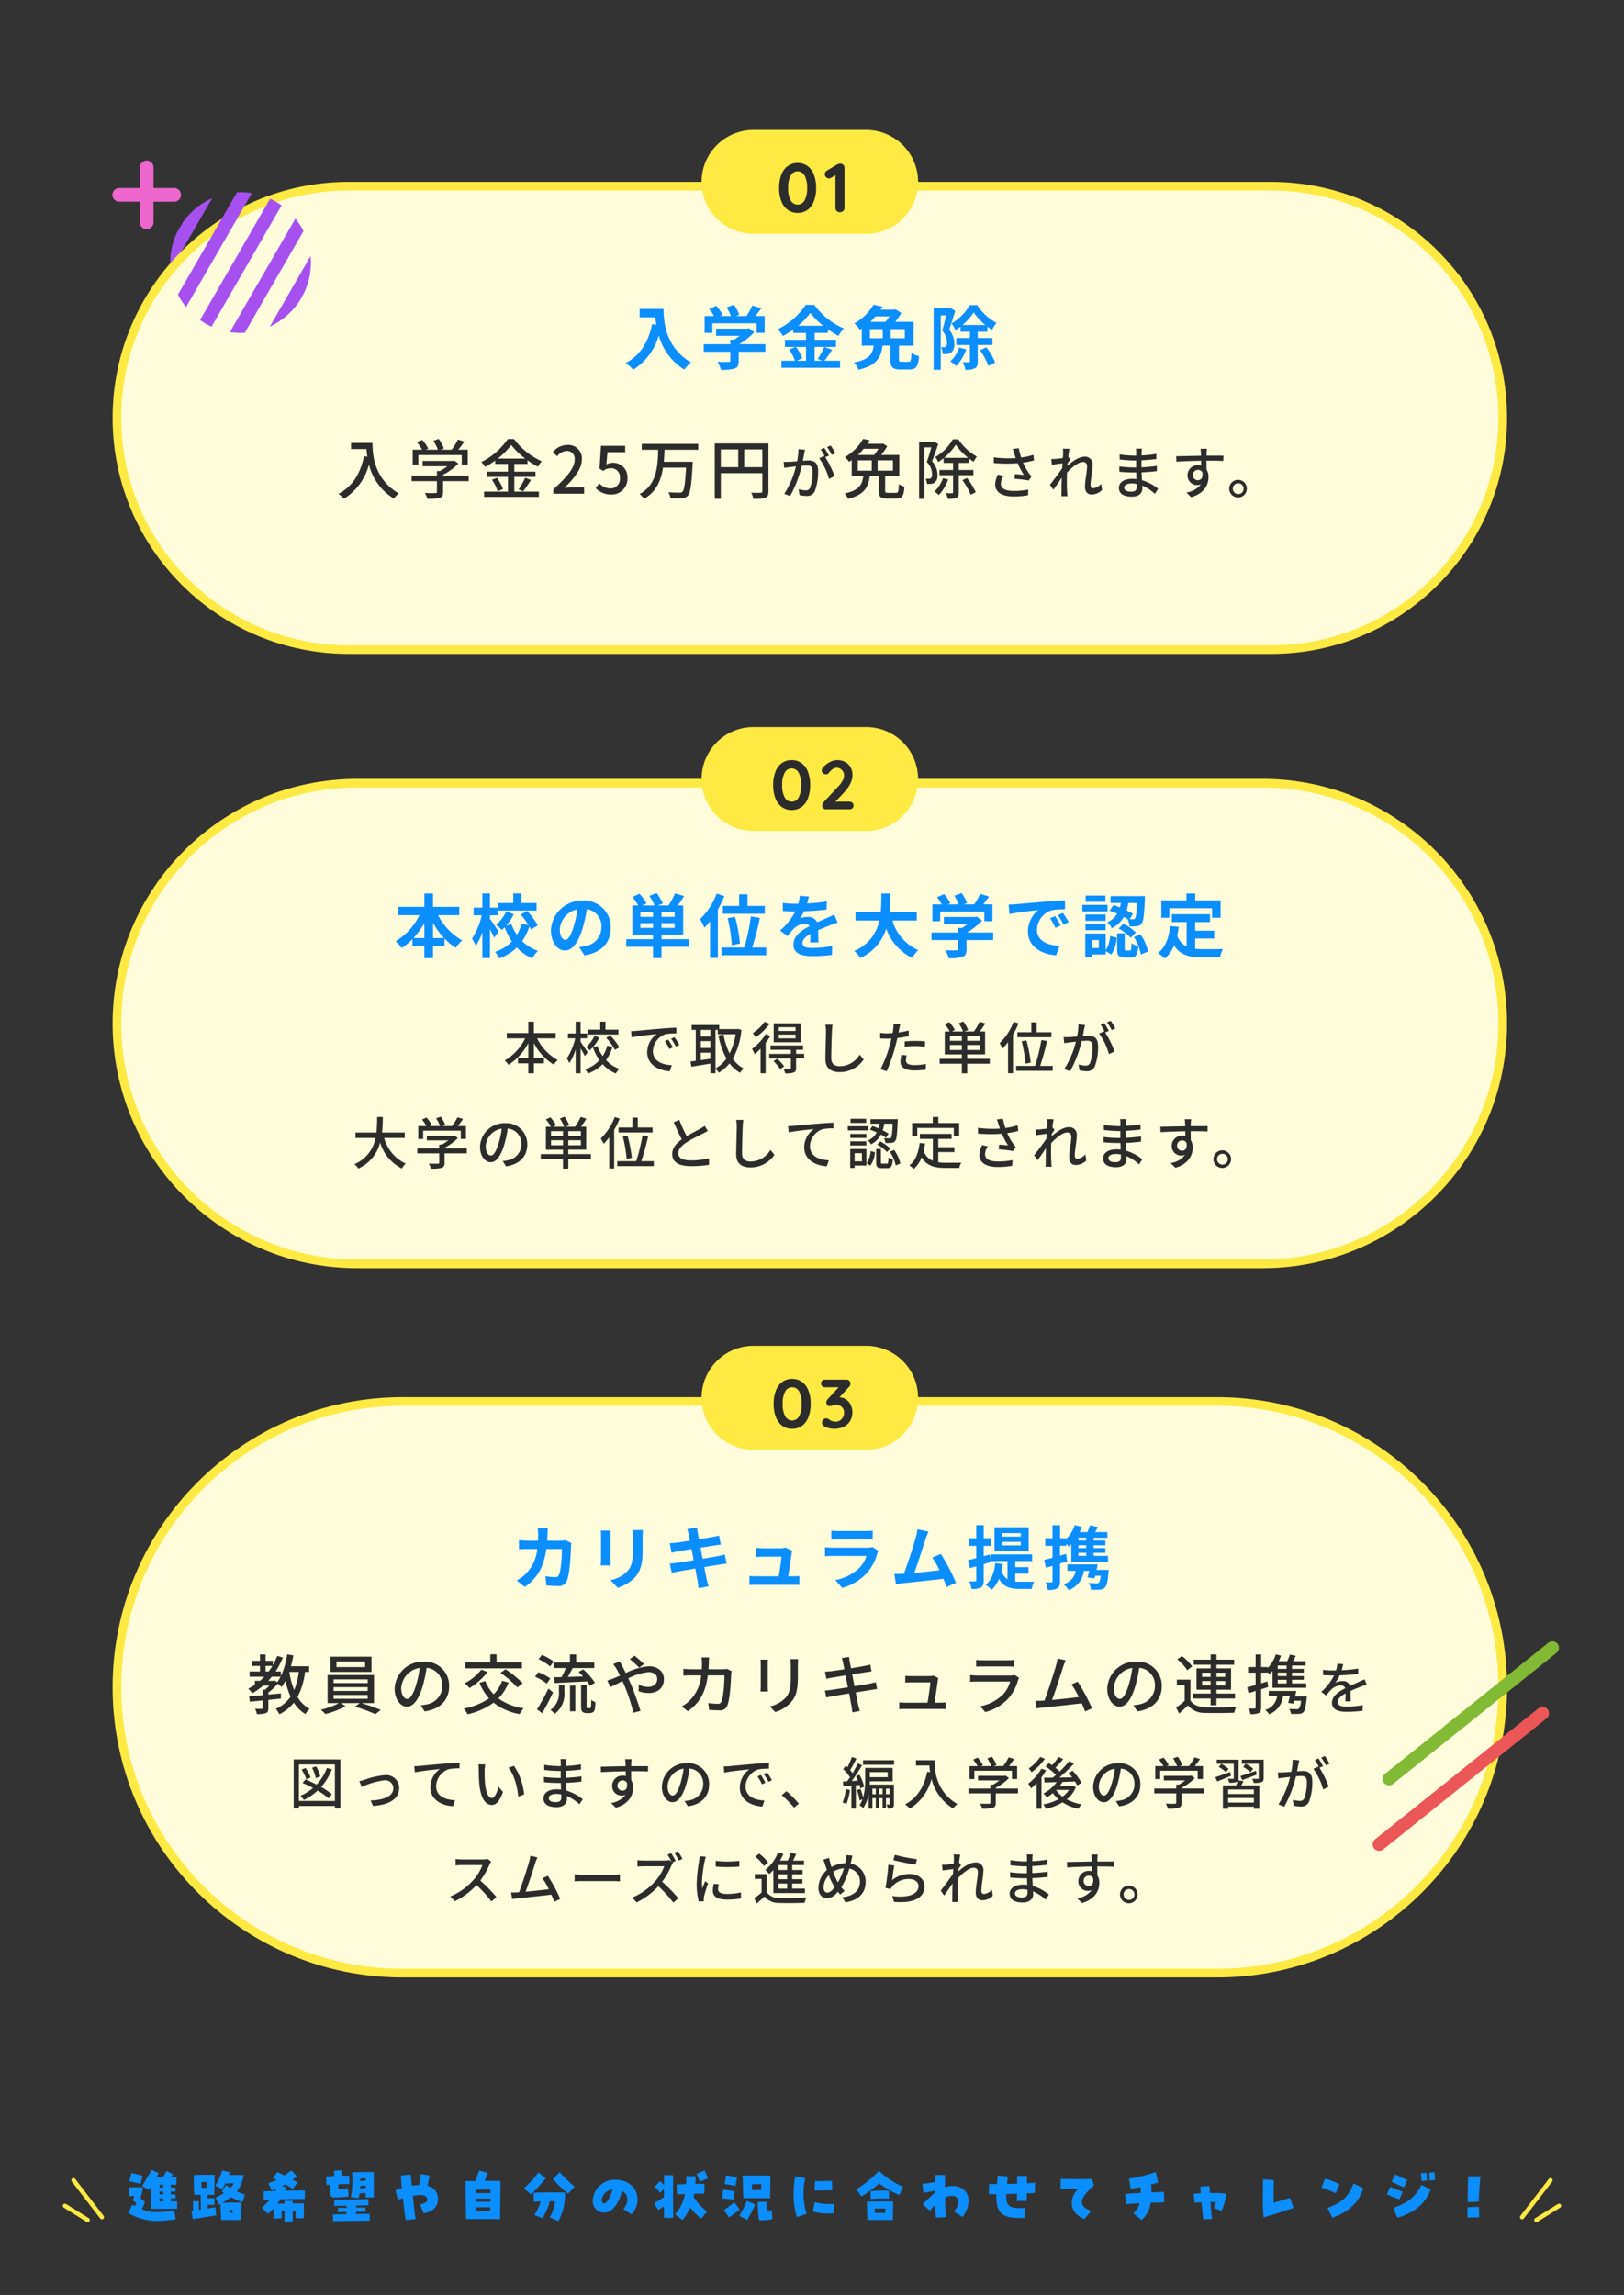 <svg xmlns="http://www.w3.org/2000/svg" width="375" height="530" viewBox="0 0 375 530">
  <rect x="0" y="0" width="375" height="530" fill="#333333" stroke="none"/>
  <g id="グループ_15769" data-name="グループ 15769" transform="translate(-21 22750)">
    <path id="パス_7369" data-name="パス 7369" d="M30.792,13.732a16.3,16.3,0,0,0-6.744,5.551l-1.422,2.462a16.18,16.18,0,0,0-1.512,6.844,16.38,16.38,0,0,0,.094,1.741Z" transform="translate(39.193 -22717.957)" fill="#a651ef"/>
    <path id="パス_7373" data-name="パス 7373" d="M14.18,6.3H9.454V1.576a1.576,1.576,0,1,0-3.151,0V6.3H1.576a1.576,1.576,0,1,0,0,3.151H6.3V14.18a1.576,1.576,0,1,0,3.151,0V9.454H14.18a1.576,1.576,0,1,0,0-3.151" transform="translate(47 -22712.879)" fill="#ed67ce"/>
    <path id="パス_8310" data-name="パス 8310" d="M-5480.253-13516.34l-6.561-8.529" transform="translate(5524.783 -8721.682)" fill="none" stroke="#ffe943" stroke-linecap="round" stroke-width="1"/>
    <path id="パス_8311" data-name="パス 8311" d="M-5481.566-13513.892l-5.249-3.281" transform="translate(5522.815 -8723.474)" fill="none" stroke="#ffe943" stroke-linecap="round" stroke-width="1"/>
    <g id="グループ_15768" data-name="グループ 15768">
      <path id="パス_11439" data-name="パス 11439" d="M0,0H375V530H0Z" transform="translate(21 -22750)" fill="none"/>
      <g id="パス_11440" data-name="パス 11440" transform="translate(47 -22708)" fill="#fffcdb">
        <path d="M 267.5 108 L 54.5 108 C 47.277 108 40.271 106.586 33.676 103.796 C 27.305 101.102 21.583 97.244 16.67 92.33 C 11.756 87.417 7.898 81.695 5.204 75.324 C 2.414 68.729 1 61.723 1 54.5 C 1 47.277 2.414 40.271 5.204 33.676 C 7.898 27.305 11.756 21.583 16.67 16.67 C 21.583 11.756 27.305 7.898 33.676 5.204 C 40.271 2.414 47.277 1 54.5 1 L 267.5 1 C 274.723 1 281.729 2.414 288.324 5.204 C 294.695 7.898 300.417 11.756 305.33 16.67 C 310.244 21.583 314.102 27.305 316.796 33.676 C 319.586 40.271 321 47.277 321 54.5 C 321 61.723 319.586 68.729 316.796 75.324 C 314.102 81.695 310.244 87.417 305.33 92.33 C 300.417 97.244 294.695 101.102 288.324 103.796 C 281.729 106.586 274.723 108 267.5 108 Z" stroke="none"/>
        <path d="M 54.5 2 C 47.412 2 40.536 3.388 34.065 6.125 C 27.814 8.769 22.199 12.555 17.377 17.377 C 12.555 22.199 8.769 27.814 6.125 34.065 C 3.388 40.536 2 47.412 2 54.5 C 2 61.588 3.388 68.464 6.125 74.935 C 8.769 81.186 12.555 86.801 17.377 91.623 C 22.199 96.445 27.814 100.231 34.065 102.875 C 40.536 105.612 47.412 107 54.5 107 L 267.5 107 C 274.588 107 281.464 105.612 287.935 102.875 C 294.186 100.231 299.801 96.445 304.623 91.623 C 309.445 86.801 313.231 81.186 315.875 74.935 C 318.612 68.464 320 61.588 320 54.5 C 320 47.412 318.612 40.536 315.875 34.065 C 313.231 27.814 309.445 22.199 304.623 17.377 C 299.801 12.555 294.186 8.769 287.935 6.125 C 281.464 3.388 274.588 2 267.5 2 L 54.5 2 M 54.5 0 L 267.5 0 C 297.599 0 322 24.4 322 54.5 C 322 84.6 297.599 109 267.5 109 L 54.5 109 C 24.4 109 0 84.6 0 54.5 C 0 24.4 24.4 0 54.5 0 Z" stroke="none" fill="#ffe943"/>
      </g>
      <g id="パス_11441" data-name="パス 11441" transform="translate(47 -22570.152)" fill="#fffcdb">
        <path d="M 265.5 112 L 56.5 112 C 49.007 112 41.739 110.533 34.897 107.639 C 31.609 106.248 28.437 104.526 25.47 102.522 C 22.531 100.536 19.767 98.256 17.256 95.744 C 14.744 93.233 12.464 90.469 10.478 87.53 C 8.474 84.563 6.752 81.391 5.361 78.103 C 2.467 71.261 1 63.993 1 56.5 C 1 49.007 2.467 41.739 5.361 34.897 C 6.752 31.609 8.474 28.437 10.478 25.47 C 12.464 22.531 14.744 19.767 17.256 17.256 C 19.767 14.744 22.531 12.464 25.47 10.478 C 28.437 8.474 31.609 6.752 34.897 5.361 C 41.739 2.467 49.007 1 56.5 1 L 265.5 1 C 272.993 1 280.261 2.467 287.103 5.361 C 290.391 6.752 293.563 8.474 296.53 10.478 C 299.469 12.464 302.233 14.744 304.744 17.256 C 307.256 19.767 309.536 22.531 311.522 25.47 C 313.526 28.437 315.248 31.609 316.639 34.897 C 319.533 41.739 321 49.007 321 56.5 C 321 63.993 319.533 71.261 316.639 78.103 C 315.248 81.391 313.526 84.563 311.522 87.53 C 309.536 90.469 307.256 93.233 304.744 95.744 C 302.233 98.256 299.469 100.536 296.53 102.522 C 293.563 104.526 290.391 106.248 287.103 107.639 C 280.261 110.533 272.993 112 265.5 112 Z" stroke="none"/>
        <path d="M 56.5 2 C 49.142 2 42.004 3.441 35.287 6.282 C 32.058 7.648 28.943 9.338 26.03 11.307 C 23.144 13.257 20.429 15.496 17.963 17.963 C 15.496 20.429 13.257 23.144 11.307 26.03 C 9.338 28.943 7.648 32.058 6.282 35.287 C 3.441 42.005 2 49.142 2 56.5 C 2 63.858 3.441 70.995 6.282 77.713 C 7.648 80.942 9.338 84.057 11.307 86.97 C 13.257 89.856 15.496 92.571 17.963 95.037 C 20.429 97.504 23.144 99.743 26.03 101.693 C 28.943 103.662 32.058 105.352 35.287 106.718 C 42.004 109.559 49.142 111 56.5 111 L 265.5 111 C 272.858 111 279.995 109.559 286.713 106.718 C 289.942 105.352 293.057 103.662 295.97 101.693 C 298.856 99.743 301.571 97.504 304.037 95.037 C 306.504 92.571 308.743 89.856 310.693 86.97 C 312.662 84.057 314.352 80.942 315.718 77.713 C 318.559 70.995 320 63.858 320 56.5 C 320 49.142 318.559 42.005 315.718 35.287 C 314.352 32.058 312.662 28.943 310.693 26.03 C 308.743 23.144 306.504 20.429 304.037 17.963 C 301.571 15.496 298.856 13.257 295.97 11.307 C 293.057 9.338 289.942 7.648 286.713 6.282 C 279.995 3.441 272.858 2 265.5 2 L 56.5 2 M 56.5 0 L 265.5 0 C 296.704 0 322 25.296 322 56.5 C 322 87.704 296.704 113 265.5 113 L 56.5 113 C 25.296 113 0 87.704 0 56.5 C 0 25.296 25.296 0 56.5 0 Z" stroke="none" fill="#ffe943"/>
      </g>
      <g id="パス_11442" data-name="パス 11442" transform="translate(47 -22427.379)" fill="#fffcdb">
        <path d="M 255 133 L 67 133 C 58.09 133 49.446 131.255 41.31 127.814 C 37.4 126.16 33.628 124.113 30.099 121.729 C 26.604 119.368 23.318 116.656 20.331 113.669 C 17.344 110.682 14.632 107.396 12.271 103.901 C 9.887 100.372 7.84 96.6 6.186 92.69 C 2.745 84.554 1 75.91 1 67 C 1 58.09 2.745 49.446 6.186 41.31 C 7.84 37.4 9.887 33.628 12.271 30.099 C 14.632 26.604 17.344 23.318 20.331 20.331 C 23.318 17.344 26.604 14.632 30.099 12.271 C 33.628 9.887 37.4 7.84 41.31 6.186 C 49.446 2.745 58.09 1 67 1 L 255 1 C 263.91 1 272.554 2.745 280.69 6.186 C 284.6 7.84 288.372 9.887 291.901 12.271 C 295.396 14.632 298.682 17.344 301.669 20.331 C 304.656 23.318 307.368 26.604 309.729 30.099 C 312.112 33.628 314.16 37.4 315.814 41.31 C 319.255 49.446 321 58.09 321 67 C 321 75.91 319.255 84.554 315.814 92.69 C 314.16 96.6 312.112 100.372 309.729 103.901 C 307.368 107.396 304.656 110.682 301.669 113.669 C 298.682 116.656 295.396 119.368 291.901 121.729 C 288.372 124.113 284.6 126.16 280.69 127.814 C 272.554 131.255 263.91 133 255 133 Z" stroke="none"/>
        <path d="M 67 2 C 58.224 2 49.712 3.718 41.7 7.107 C 37.849 8.736 34.134 10.752 30.659 13.1 C 27.217 15.425 23.98 18.096 21.038 21.038 C 18.096 23.98 15.425 27.217 13.1 30.659 C 10.752 34.134 8.736 37.849 7.107 41.7 C 3.718 49.712 2 58.224 2 67 C 2 75.776 3.718 84.288 7.107 92.3 C 8.736 96.151 10.752 99.866 13.1 103.341 C 15.425 106.783 18.096 110.02 21.038 112.962 C 23.98 115.904 27.217 118.575 30.659 120.9 C 34.134 123.248 37.849 125.264 41.7 126.893 C 49.712 130.282 58.224 132 67 132 L 255 132 C 263.776 132 272.288 130.282 280.3 126.893 C 284.151 125.264 287.866 123.248 291.341 120.9 C 294.783 118.575 298.02 115.904 300.962 112.962 C 303.904 110.02 306.575 106.783 308.9 103.341 C 311.248 99.866 313.264 96.151 314.893 92.3 C 318.282 84.288 320 75.776 320 67 C 320 58.224 318.282 49.712 314.893 41.7 C 313.264 37.849 311.248 34.134 308.9 30.659 C 306.575 27.217 303.904 23.98 300.962 21.038 C 298.02 18.096 294.783 15.425 291.341 13.1 C 287.866 10.752 284.151 8.736 280.3 7.107 C 272.288 3.718 263.776 2 255 2 L 67 2 M 67 0 L 255 0 C 292.003 0 322 29.997 322 67 C 322 104.003 292.003 134 255 134 L 67 134 C 29.997 134 0 104.003 0 67 C 0 29.997 29.997 0 67 0 Z" stroke="none" fill="#ffe943"/>
      </g>
      <path id="パス_11443" data-name="パス 11443" d="M12,0H38a12,12,0,0,1,0,24H12A12,12,0,0,1,12,0Z" transform="translate(183 -22720)" fill="#ffe943"/>
      <path id="パス_11444" data-name="パス 11444" d="M12,0H38a12,12,0,0,1,0,24H12A12,12,0,0,1,12,0Z" transform="translate(183 -22582.113)" fill="#ffe943"/>
      <path id="パス_11445" data-name="パス 11445" d="M12,0H38a12,12,0,0,1,0,24H12A12,12,0,0,1,12,0Z" transform="translate(183 -22439.23)" fill="#ffe943"/>
      <path id="パス_11446" data-name="パス 11446" d="M3.7-12.656v1.936H7.344c.048.544.112,1.12.224,1.728l-.976-.176C5.712-4.96,3.808-1.872.48-.192A15.2,15.2,0,0,1,2.224,1.36a13.845,13.845,0,0,0,5.9-7.9,13.519,13.519,0,0,0,5.888,7.888A10.244,10.244,0,0,1,15.552-.32c-5.888-3.472-6.32-9.312-6.32-12.336ZM20.5-9.344H30.7v2.208h1.872v-3.888H30.448c.432-.56.912-1.2,1.344-1.808l-2.064-.624a13.375,13.375,0,0,1-1.376,2.432H25.936l.768-.3a9.382,9.382,0,0,0-1.248-2.3l-1.68.608a11.165,11.165,0,0,1,1.008,2H22.272l.576-.272a8.72,8.72,0,0,0-1.456-2.1l-1.616.72a13.46,13.46,0,0,1,1.1,1.648H18.7v3.888H20.5Zm12.24,4.816H26.688A15.5,15.5,0,0,0,30.16-7.28l-1.2-.928-.416.1H21.36v1.648h5.424a10.823,10.823,0,0,1-1.232.88H24.64v1.056H18.5v1.744H24.64V-.7c0,.224-.08.288-.416.288C23.9-.4,22.72-.4,21.7-.448a8.494,8.494,0,0,1,.784,1.856,9.7,9.7,0,0,0,3.1-.3c.784-.272.992-.768.992-1.76V-2.784h6.16Zm9.376.624V-.7h-2.16l1.312-.56A10.794,10.794,0,0,0,39.792-3.9ZM40.3-8.784a16.691,16.691,0,0,0,2.832-2.96,17.071,17.071,0,0,0,2.944,2.96ZM46.336-3.9a16.618,16.618,0,0,1-1.52,2.768l1.04.432H44.112V-3.9H49.04V-5.536H44.112V-7.12h3.056v-.832A20.223,20.223,0,0,0,49.6-6.432a8.938,8.938,0,0,1,1.264-1.712A16.348,16.348,0,0,1,44.032-13.6H42.064A17.063,17.063,0,0,1,35.6-7.952a7.458,7.458,0,0,1,1.184,1.536A20.447,20.447,0,0,0,39.168-7.9v.784h2.944v1.584H37.248V-3.9H39.7L38.24-3.28A10.993,10.993,0,0,1,39.568-.7h-3.12V.928H49.984V-.7H46.368c.56-.672,1.184-1.648,1.792-2.528ZM56.88-8h2.96v2.112H56.88Zm4.5-2.944a12.1,12.1,0,0,1-.912,1.264h-3.5a14.805,14.805,0,0,0,1.2-1.264Zm3.552,5.056H61.68V-8h3.248ZM64.24-.448c-.56,0-.656-.08-.656-.576V-4.192H66.96V-9.68H62.736a18.633,18.633,0,0,0,1.392-2.048l-1.344-.848-.3.08H59.328c.144-.24.3-.48.448-.72l-2.08-.4a11.7,11.7,0,0,1-4.432,4.3,6.036,6.036,0,0,1,1.3,1.472l.432-.288v3.936h2.752c-.272,1.888-.9,3.184-4.56,3.9a5.5,5.5,0,0,1,1.056,1.68c4.272-1.024,5.184-2.88,5.552-5.584H61.6v3.2c0,1.728.464,2.32,2.336,2.32h2.032c1.552,0,2.048-.64,2.256-3.072a6.033,6.033,0,0,1-1.776-.736C66.4-.736,66.3-.448,65.792-.448Zm11.088-12.5-.272.08H71.584V1.392h1.648v-12.56H74.48c-.256,1.088-.592,2.48-.912,3.488a4.283,4.283,0,0,1,1.1,2.8c0,.448-.064.768-.24.9a.829.829,0,0,1-.448.144c-.208,0-.416,0-.7-.016A4.034,4.034,0,0,1,73.7-2.24a6.84,6.84,0,0,0,1.024-.032,2.285,2.285,0,0,0,.928-.336,2.348,2.348,0,0,0,.7-2.048,4.926,4.926,0,0,0-1.168-3.216c.448-1.248.976-2.992,1.392-4.352Zm2.128,9.2a7.637,7.637,0,0,1-2,3.2A11.7,11.7,0,0,1,76.8.544a11.244,11.244,0,0,0,2.32-3.872Zm.8-5.2a14.035,14.035,0,0,0,2.576-2.9,14.594,14.594,0,0,0,2.7,2.9Zm6.912,4.608v-1.6H81.776V-7.392H84V-8.56c.368.272.736.528,1.088.752A9.307,9.307,0,0,1,86.1-9.44a12.537,12.537,0,0,1-4.48-4.1h-1.68A11.9,11.9,0,0,1,75.712-9.3a7.033,7.033,0,0,1,.928,1.52,9.14,9.14,0,0,0,1.152-.784v1.168h2.176v1.456H76.832v1.6h3.136V-.592c0,.176-.064.224-.24.24-.208,0-.8,0-1.408-.016a6.569,6.569,0,0,1,.608,1.76,4.491,4.491,0,0,0,2.16-.336c.544-.288.688-.784.688-1.632v-3.76ZM82.3-3.12a14.738,14.738,0,0,1,1.92,3.6L85.792-.3a14.154,14.154,0,0,0-2.032-3.5Z" transform="translate(165 -22666)" fill="#0b8eff"/>
      <path id="パス_11447" data-name="パス 11447" d="M8.992-3.248v-3.52a17.832,17.832,0,0,0,2.544,3.52Zm-4.512,0A18.644,18.644,0,0,0,6.992-6.736v3.488Zm10.576-5.28v-1.92H8.992v-3.088h-2v3.088H.976v1.92h4.88a14.213,14.213,0,0,1-5.5,6A9.407,9.407,0,0,1,1.744-.944a13.588,13.588,0,0,0,2.5-2.048v1.68H6.992v2.7h2v-2.7h2.656V-3.136A13.09,13.09,0,0,0,14.256-.992,8.089,8.089,0,0,1,15.728-2.72a13.977,13.977,0,0,1-5.584-5.808Zm17.84-2.8h-3.5v-2.224H27.52v2.224H24.064v1.744H32.9ZM24.144-4.752c-.288-.448-1.552-2.352-2-2.944v-.816h1.744v-1.76H22.144v-3.28h-1.76v3.28H18.368v1.76H20.24a15.975,15.975,0,0,1-2.256,5.376,8.721,8.721,0,0,1,.864,1.728,12.969,12.969,0,0,0,1.536-3.2V1.376h1.76v-6.7c.368.72.752,1.488.96,2Zm9.04-1.408A14.753,14.753,0,0,0,30.7-9.5l-1.472.832a19.057,19.057,0,0,1,1.824,2.448L29.408-6.56A9.458,9.458,0,0,1,28.368-4a10.6,10.6,0,0,1-1.28-2.464l-1.216.336a12.233,12.233,0,0,0,1.76-2.608l-1.712-.7a9.084,9.084,0,0,1-2.368,3.12,7.833,7.833,0,0,1,1.3,1.2c.224-.192.464-.4.688-.624A15.026,15.026,0,0,0,27.2-2.464,9.177,9.177,0,0,1,23.312-.08a7.67,7.67,0,0,1,.976,1.52,10.927,10.927,0,0,0,4.048-2.5A10.227,10.227,0,0,0,31.9,1.424a8.079,8.079,0,0,1,1.328-1.7,9.527,9.527,0,0,1-3.648-2.272A12.732,12.732,0,0,0,31.232-5.92a7.059,7.059,0,0,1,.352.688Zm16.848.528a6.093,6.093,0,0,0-6.464-6.24,7.109,7.109,0,0,0-7.344,6.848c0,2.7,1.472,4.656,3.248,4.656,1.744,0,3.12-1.984,4.08-5.216a32.358,32.358,0,0,0,.96-4.336A3.955,3.955,0,0,1,47.872-5.7a4.342,4.342,0,0,1-3.648,4.288,12.306,12.306,0,0,1-1.488.256l1.2,1.9C47.968.128,50.032-2.256,50.032-5.632Zm-11.76.4a5.036,5.036,0,0,1,4.064-4.64A24.016,24.016,0,0,1,41.488-6c-.656,2.16-1.28,3.168-1.952,3.168C38.912-2.832,38.272-3.616,38.272-5.232ZM56.864-5.6V-6.688h2.928V-5.6Zm2.928-2.544H56.864V-9.216h2.928Zm4.992,0h-3.04V-9.216h3.04Zm0,2.544h-3.04V-6.688h3.04Zm3.248,2.608H61.744v-1.04h5.008v-6.736H65.488c.48-.64,1.008-1.408,1.488-2.176l-2.128-.608a14.711,14.711,0,0,1-1.5,2.784H60.9l1.152-.464a12.191,12.191,0,0,0-1.408-2.384l-1.712.64a10.78,10.78,0,0,1,1.2,2.208H57.3l.992-.48a13.468,13.468,0,0,0-1.616-2.24l-1.632.752a16.347,16.347,0,0,1,1.328,1.968H55.024v6.736h4.768v1.04H53.616v1.76h6.176V1.376h1.952V-1.232h6.288Zm7.888-7.68v1.808H85.6v-1.808h-4v-2.672H79.68v2.672Zm3.952,8.688a37.983,37.983,0,0,0-1.136-6.16l-1.712.3a34.746,34.746,0,0,1,.96,6.256ZM74.5-13.52A16.46,16.46,0,0,1,70.64-7.6a12.877,12.877,0,0,1,1.008,1.984,15.5,15.5,0,0,0,1.312-1.5V1.344h1.808V-9.84a26.094,26.094,0,0,0,1.5-3.088ZM82.688-1.072A62.021,62.021,0,0,0,84.464-7.9l-2.08-.336a42.354,42.354,0,0,1-1.536,7.168H75.6V.72H85.936V-1.072Zm13.088-11.76-2.112-.176a8.9,8.9,0,0,1-.32,1.84h-.768a20.819,20.819,0,0,1-2.816-.192v1.872c.88.064,2.048.1,2.7.1h.208a15.7,15.7,0,0,1-3.536,4.416L90.848-3.7a18.422,18.422,0,0,1,1.488-1.76,3.9,3.9,0,0,1,2.5-1.1,1.231,1.231,0,0,1,1.12.544c-1.824.944-3.744,2.224-3.744,4.272C92.208.32,94.064.928,96.576.928A40.025,40.025,0,0,0,101.1.656l.064-2.064a26.174,26.174,0,0,1-4.544.448c-1.568,0-2.32-.24-2.32-1.12,0-.8.64-1.424,1.84-2.112-.016.7-.032,1.472-.08,1.952h1.92c-.016-.736-.048-1.92-.064-2.816.976-.448,1.888-.8,2.608-1.088.544-.208,1.392-.528,1.9-.672l-.8-1.856c-.592.3-1.152.56-1.776.832-.656.288-1.328.56-2.16.944a2.167,2.167,0,0,0-2.128-1.232,5.421,5.421,0,0,0-1.808.32,11.171,11.171,0,0,0,.912-1.632,47.662,47.662,0,0,0,5.216-.4L99.9-11.7a40.507,40.507,0,0,1-4.528.464A15.308,15.308,0,0,0,95.776-12.832ZM120.7-7.3V-9.264h-6.288c.16-1.488.176-2.96.192-4.272h-2.08c-.016,1.312,0,2.768-.16,4.272h-5.824V-7.3h5.5a9.592,9.592,0,0,1-5.808,7.04,5.637,5.637,0,0,1,1.424,1.616,11.013,11.013,0,0,0,5.984-6.8,11.935,11.935,0,0,0,6,6.784,7.657,7.657,0,0,1,1.408-1.792A10.677,10.677,0,0,1,115.072-7.3ZM126.1-9.344H136.3v2.208h1.872v-3.888h-2.128c.432-.56.912-1.2,1.344-1.808l-2.064-.624a13.375,13.375,0,0,1-1.376,2.432h-2.416l.768-.3a9.382,9.382,0,0,0-1.248-2.3l-1.68.608a11.165,11.165,0,0,1,1.008,2h-2.512l.576-.272a8.72,8.72,0,0,0-1.456-2.1l-1.616.72a13.46,13.46,0,0,1,1.1,1.648H124.3v3.888H126.1Zm12.24,4.816h-6.048A15.5,15.5,0,0,0,135.76-7.28l-1.2-.928-.416.1H126.96v1.648h5.424a10.824,10.824,0,0,1-1.232.88h-.912v1.056H124.1v1.744h6.144V-.7c0,.224-.08.288-.416.288-.32.016-1.5.016-2.528-.032a8.494,8.494,0,0,1,.784,1.856,9.7,9.7,0,0,0,3.1-.3c.784-.272.992-.768.992-1.76V-2.784h6.16Zm3.568-6.448.208,2.192c1.856-.4,5.12-.752,6.624-.912a6.4,6.4,0,0,0-2.384,4.944c0,3.472,3.168,5.264,6.528,5.488l.752-2.192c-2.72-.144-5.184-1.088-5.184-3.728a4.862,4.862,0,0,1,3.392-4.48,16.622,16.622,0,0,1,3.088-.224l-.016-2.048c-1.136.048-2.88.144-4.528.288-2.928.24-5.568.48-6.912.592C143.168-11.024,142.544-10.992,141.9-10.976ZM152.64-8.32l-1.184.5A12.346,12.346,0,0,1,152.7-5.6l1.216-.544A19.858,19.858,0,0,0,152.64-8.32Zm1.792-.736-1.168.544a14.077,14.077,0,0,1,1.312,2.16l1.2-.576A23.934,23.934,0,0,0,154.432-9.056Zm17.12-2.288c-.112,2.368-.24,3.312-.464,3.568a.5.5,0,0,1-.48.192c-.16,0-.432,0-.768-.016l.768-1.232a12.951,12.951,0,0,0-1.456-.8,12.653,12.653,0,0,0,.4-1.712Zm-6.336,1.792a18.685,18.685,0,0,1,1.76.672,5.263,5.263,0,0,1-2.3,2.016,4.52,4.52,0,0,1,1.072,1.344A6.506,6.506,0,0,0,168.5-8.128c.32.176.608.352.88.528a4.592,4.592,0,0,1,.448,1.664A10.761,10.761,0,0,0,171.552-6a1.431,1.431,0,0,0,1.056-.608c.432-.512.592-2,.752-5.616.016-.224.016-.7.016-.7H165.44v1.584h2.4q-.1.5-.24,1.008c-.512-.192-1.024-.384-1.5-.528Zm2.1,4.1A11.98,11.98,0,0,1,170.1-3.312l1.184-1.216a11.113,11.113,0,0,0-2.864-2.032Zm-3.056-7.6H159.7v1.44h4.56Zm.48,2.144h-5.808v1.5h5.808ZM164.3-8.688h-4.656v1.456H164.3Zm-4.656,3.616H164.3V-6.5h-4.656Zm3.088,4.128h-1.568v-1.84h1.568Zm1.584-3.344H159.6V1.168h1.568V.544h3.152V-.24l1.3.784a7.616,7.616,0,0,0,1.232-3.888l-1.5-.384a7.22,7.22,0,0,1-1.024,3.3Zm4.72,3.92c-.288,0-.32-.048-.32-.5V-4.352h-1.76v3.5c0,1.584.3,2.112,1.808,2.112h1.312c1.136,0,1.6-.528,1.776-2.624a4.584,4.584,0,0,1-1.552-.688c-.048,1.472-.112,1.68-.416,1.68Zm1.792-3.12a11.83,11.83,0,0,1,1.6,4.032l1.68-.688A11.887,11.887,0,0,0,172.368-4.1Zm8.208-6.64h9.84v2.192h1.968v-4h-5.856v-1.6h-2.016v1.6h-5.808v4h1.872Zm5.936,6.976h4.4V-4.944h-4.4v-2H188.4V-8.752h-8.8v1.808h3.408V-1.3a4.307,4.307,0,0,1-2.176-2.512c.144-.64.256-1.312.352-2.032L179.2-6.032c-.288,2.736-1.072,4.944-2.8,6.224a11.651,11.651,0,0,1,1.568,1.3A8.019,8.019,0,0,0,180.1-1.536c1.472,2.272,3.664,2.752,6.608,2.752h4a7.115,7.115,0,0,1,.672-1.936c-1.072.048-3.712.048-4.576.048a16.533,16.533,0,0,1-1.824-.1Z" transform="translate(112 -22530.141)" fill="#0b8eff"/>
      <path id="パス_11448" data-name="パス 11448" d="M8.512-12.832H6.16a11.841,11.841,0,0,1,.112,1.472c0,.48-.016.944-.032,1.392H3.952c-.608,0-1.44-.048-2.112-.112v2.1c.688-.064,1.568-.064,2.112-.064H6.064a9.409,9.409,0,0,1-2.64,5.7,9.534,9.534,0,0,1-2.1,1.568L3.184.72C6.048-1.312,7.568-3.824,8.16-8.048h3.6c0,1.728-.208,4.928-.672,5.936a.851.851,0,0,1-.912.56,13.243,13.243,0,0,1-2.24-.224L8.192.368C8.96.432,9.92.5,10.832.5A1.97,1.97,0,0,0,12.9-.736c.688-1.632.88-6.1.944-7.824a6.542,6.542,0,0,1,.112-.848L12.56-10.08a7.437,7.437,0,0,1-1.2.112H8.352c.032-.464.048-.944.064-1.44C8.432-11.792,8.464-12.464,8.512-12.832Zm21.936.416H28.032a11.287,11.287,0,0,1,.1,1.6v3.04c0,2.5-.208,3.7-1.312,4.9a7.239,7.239,0,0,1-3.84,2.016L24.64.9a9.421,9.421,0,0,0,3.888-2.3c1.184-1.312,1.856-2.8,1.856-6.24v-3.168C30.384-11.456,30.416-11.968,30.448-12.416Zm-7.424.128h-2.3a11.361,11.361,0,0,1,.064,1.232v5.392c0,.48-.064,1.1-.08,1.408h2.32c-.032-.368-.048-.992-.048-1.392v-5.408C22.976-11.568,22.992-11.92,23.024-12.288Zm18,.864c.048.256.16.784.288,1.456-1.376.224-2.608.4-3.168.464-.5.064-.976.1-1.488.112l.432,2.208c.544-.144.96-.224,1.472-.336.5-.08,1.728-.288,3.136-.512.144.816.32,1.712.48,2.576-1.616.256-3.1.5-3.84.592-.512.064-1.232.16-1.664.176l.448,2.144c.368-.1.912-.208,1.6-.336s2.192-.384,3.824-.656c.256,1.344.464,2.448.544,2.912.1.464.144,1.024.224,1.616l2.3-.416c-.144-.512-.3-1.088-.416-1.568-.1-.5-.32-1.568-.576-2.88,1.408-.224,2.7-.432,3.472-.56.608-.1,1.264-.208,1.7-.24L49.36-6.784c-.416.128-1.008.256-1.632.384-.72.144-2.032.368-3.472.608-.176-.88-.336-1.76-.5-2.56,1.328-.208,2.544-.4,3.2-.512.48-.064,1.12-.16,1.472-.192l-.384-2.1c-.384.112-.992.24-1.5.336-.576.112-1.792.3-3.152.528-.128-.72-.224-1.248-.256-1.472-.08-.384-.128-.928-.176-1.248L40.7-12.64C40.816-12.256,40.928-11.888,41.024-11.424Zm23.92,3.792-1.552-.752a3.622,3.622,0,0,1-1.184.176h-4.1c-.432,0-1.168-.048-1.584-.1v2.112c.464-.032,1.088-.08,1.6-.08h4.32c-.048.9-.4,3.168-.624,4.528H56.64a15.371,15.371,0,0,1-1.584-.08V.256C55.664.224,56.064.208,56.64.208h8.416c.432,0,1.216.032,1.536.048V-1.808c-.416.048-1.152.064-1.568.064H64c.24-1.52.656-4.272.784-5.216A4.461,4.461,0,0,1,64.944-7.632Zm9.024-4.64v2.064c.464-.032,1.152-.048,1.664-.048H81.76c.576,0,1.328.016,1.76.048v-2.064a15.085,15.085,0,0,1-1.728.08h-6.16A13.487,13.487,0,0,1,73.968-12.272Zm10.9,4.64-1.424-.88a3.375,3.375,0,0,1-1.168.16h-7.92c-.5,0-1.184-.048-1.856-.1v2.08c.672-.064,1.472-.08,1.856-.08H82.08A6.941,6.941,0,0,1,80.432-3.68,10.792,10.792,0,0,1,74.9-.88L76.48.928a11.981,11.981,0,0,0,5.712-3.456A11.5,11.5,0,0,0,84.56-6.96,5.929,5.929,0,0,1,84.864-7.632ZM96.4-12.064l-2.544-.528a11.643,11.643,0,0,1-.384,1.856c-.464,1.664-1.84,6.048-2.768,8.416-.144,0-.3.016-.432.016-.528.016-1.216.016-1.76.016L88.88.048c.512-.064,1.1-.144,1.5-.192,2.016-.208,6.864-.72,9.456-1.024.3.688.56,1.344.768,1.888l2.16-.96a49.21,49.21,0,0,0-3.5-6.656l-2,.816a19.34,19.34,0,0,1,1.68,2.928c-1.616.192-3.888.448-5.84.64.8-2.144,2.1-6.208,2.608-7.776C95.952-10.992,96.192-11.584,96.4-12.064Zm21.312,1.152h-4.32v-.8h4.32Zm0,2.032h-4.32V-9.7h4.32Zm1.824-4.176h-7.888v5.52h7.888Zm-8.688,7.984-.256-1.712-1.44.384V-8.768h1.6v-1.76h-1.6v-3.024h-1.728v3.024H105.7v1.76h1.728v2.832c-.72.176-1.36.352-1.9.464l.432,1.84c.464-.128.944-.272,1.472-.416v3.2c0,.208-.08.272-.272.272-.192.016-.736.016-1.328,0a6.255,6.255,0,0,1,.5,1.744A3.948,3.948,0,0,0,108.528.8c.48-.288.624-.752.624-1.632V-4.56Zm5.584,2.7h3.056V-3.856h-3.056V-5.264h3.9V-6.8H110.88v1.536h3.76v4.176a3.592,3.592,0,0,1-1.392-1.872,14.543,14.543,0,0,0,.3-1.616l-1.728-.208c-.24,2.176-.9,3.952-2.224,5.008a10.923,10.923,0,0,1,1.408,1.136,7.039,7.039,0,0,0,1.664-2.512c1.088,1.936,2.7,2.32,4.8,2.32h2.784A5.609,5.609,0,0,1,120.768-.5c-.688.016-2.672.016-3.216.016-.4,0-.752-.016-1.12-.048Zm16.4-7.648h-1.824v-.624h1.824Zm0,1.76h-1.824v-.656h1.824Zm0,1.792h-1.824v-.7h1.824Zm-4.64-.448-1.424.4V-8.784h1.456v-.5c.224.256.448.512.576.688.192-.16.384-.352.576-.544v4h8.48V-6.464h-3.328v-.7h2.72V-8.256h-2.72v-.656h2.72v-1.1h-2.72v-.624h3.184v-1.312H134.88c.208-.368.432-.768.656-1.168l-1.84-.416a14.374,14.374,0,0,1-.608,1.584H131.3a11.4,11.4,0,0,0,.5-1.216l-1.632-.4a8.037,8.037,0,0,1-1.936,3.168v-.128h-1.456v-3.008H125.04v3.008h-1.68v1.744h1.68v2.752c-.72.192-1.392.352-1.936.48l.416,1.824c.48-.128.992-.272,1.52-.432V-.624c0,.208-.08.272-.272.272a12.926,12.926,0,0,1-1.328-.016,7.077,7.077,0,0,1,.48,1.76,4.15,4.15,0,0,0,2.224-.352c.48-.3.624-.784.624-1.664V-4.688c.56-.16,1.12-.336,1.664-.512Zm7.008,3.7c.1-.432.192-.864.272-1.28H128.48v1.5h1.9a3.733,3.733,0,0,1-2.8,3.056,7.326,7.326,0,0,1,1.2,1.376,5.38,5.38,0,0,0,3.488-4.432h1.248c-.128.544-.272,1.072-.4,1.5l1.616.24c.048-.192.112-.4.16-.624h1.28c-.112.96-.256,1.44-.448,1.616a.809.809,0,0,1-.56.144c-.32,0-1.04-.016-1.776-.1a3.518,3.518,0,0,1,.528,1.568,15.838,15.838,0,0,0,2-.016,1.784,1.784,0,0,0,1.232-.5c.416-.416.64-1.376.8-3.392a5.63,5.63,0,0,0,.064-.672Z" transform="translate(139 -22384.262)" fill="#0b8eff"/>
      <path id="パス_11449" data-name="パス 11449" d="M40.065,5.285V6.7h3.57A16.575,16.575,0,0,0,43.83,8.48l-.765-.135c-.87,4.065-2.685,7.02-5.91,8.685a10.669,10.669,0,0,1,1.29,1.125A13.229,13.229,0,0,0,44.2,10.25a12.727,12.727,0,0,0,5.745,7.875,7.048,7.048,0,0,1,1.125-1.185C45.36,13.565,45.015,8,45.015,5.285ZM55.6,8.075h10.02v2.2H67V6.845H64.83c.465-.57.96-1.23,1.395-1.875l-1.47-.465A15.764,15.764,0,0,1,63.3,6.845H60.765L61.5,6.56a8.892,8.892,0,0,0-1.215-2.22l-1.215.45a11.11,11.11,0,0,1,1.05,2.055H57.345l.54-.255a9.2,9.2,0,0,0-1.4-2.01l-1.2.54a9.464,9.464,0,0,1,1.17,1.725H54.3V10.28H55.6Zm11.625,4.74H61.32V12.62a13.463,13.463,0,0,0,3.51-2.58l-.9-.675-.3.075H56.595v1.215h5.7A11.867,11.867,0,0,1,60.6,11.78h-.705v1.035h-5.85V14.1h5.85v2.46c0,.225-.075.285-.375.3s-1.35.015-2.4-.03a7.5,7.5,0,0,1,.585,1.35,10.426,10.426,0,0,0,2.805-.21c.615-.21.81-.6.81-1.365V14.1h5.91ZM73.935,8.9A16.067,16.067,0,0,0,77.04,5.75,16.779,16.779,0,0,0,80.295,8.9Zm3.825,4.215h4.89v-1.2H77.76V10.13h3.045V9.275a18.938,18.938,0,0,0,2.4,1.485,7.94,7.94,0,0,1,.9-1.245,16.514,16.514,0,0,1-6.42-5.13H76.26a16.1,16.1,0,0,1-6.12,5.31,5.406,5.406,0,0,1,.87,1.125,21.09,21.09,0,0,0,2.34-1.47v.78h2.94v1.785H71.5v1.2H76.29V16.52H70.785v1.215H83.43V16.52H77.76Zm-5.16.675a9.77,9.77,0,0,1,1.32,2.67l1.215-.54a9.764,9.764,0,0,0-1.395-2.58Zm7.185,2.67A26.618,26.618,0,0,0,81.6,13.82l-1.335-.495a16.6,16.6,0,0,1-1.515,2.67ZM86.76,17h7.125V15.53h-2.76c-.54,0-1.23.045-1.8.105,2.34-2.235,4.035-4.44,4.035-6.57A3.122,3.122,0,0,0,90.03,5.75,4.286,4.286,0,0,0,86.67,7.4l.975.96A2.994,2.994,0,0,1,89.82,7.13a1.793,1.793,0,0,1,1.875,2.025c0,1.815-1.68,3.96-4.935,6.84Zm13.41.195a3.642,3.642,0,0,0,3.72-3.825,3.319,3.319,0,0,0-4.875-3.12l.255-2.835h4.095V5.945H97.77l-.33,5.25.84.555a2.9,2.9,0,0,1,1.77-.63,2.048,2.048,0,0,1,2.1,2.31,2.158,2.158,0,0,1-2.19,2.355A3.533,3.533,0,0,1,97.38,14.6l-.825,1.125A4.886,4.886,0,0,0,100.17,17.195ZM120.225,6.86V5.495H107.19V6.86h3.8c-.12,3.735-.285,8.055-4.29,10.215a4.177,4.177,0,0,1,1,1.125c2.88-1.65,3.96-4.335,4.395-7.215h5.325c-.195,3.645-.42,5.22-.855,5.595a.85.85,0,0,1-.7.18c-.405,0-1.47,0-2.535-.09a3.25,3.25,0,0,1,.48,1.365,19.038,19.038,0,0,0,2.61.015,1.851,1.851,0,0,0,1.41-.615c.585-.645.84-2.445,1.1-7.155.015-.195.015-.645.015-.645h-6.66c.09-.93.12-1.86.15-2.775Zm10.62,4.02v-4.1h4.185v4.1Zm-5.4-4.1h4.02v4.1h-4.02Zm11-1.38H124.05v12.78h1.4V12.26h9.585v4.17c0,.27-.09.36-.375.36s-1.245.03-2.205-.015a4.62,4.62,0,0,1,.51,1.4,8.2,8.2,0,0,0,2.745-.255c.555-.24.735-.66.735-1.47Zm8.454,1.468-1.521-.156a14.6,14.6,0,0,1-.312,2.8c-.728.065-1.43.117-1.846.13-.442.013-.832.026-1.261,0l.13,1.4c.351-.065.962-.143,1.287-.182.3-.039.832-.1,1.417-.169a20.275,20.275,0,0,1-2.691,6.331l1.339.533a27.145,27.145,0,0,0,2.691-6.994c.481-.052.91-.078,1.183-.078.819,0,1.326.2,1.326,1.313a10.715,10.715,0,0,1-.572,3.822,1.044,1.044,0,0,1-1.066.611,6.866,6.866,0,0,1-1.6-.26l.221,1.352a7.19,7.19,0,0,0,1.547.195,1.942,1.942,0,0,0,2-1.144,12.587,12.587,0,0,0,.741-4.719c0-1.82-.962-2.327-2.21-2.327-.3,0-.78.026-1.313.078.117-.611.234-1.235.312-1.638C144.764,7.484,144.829,7.146,144.894,6.873Zm5.928-.988-.845.351a13.125,13.125,0,0,1,1.079,1.794l.845-.377A20.172,20.172,0,0,0,150.822,5.885Zm-1.482.546-.845.351a11.781,11.781,0,0,1,.923,1.586c-.013-.026-.039-.052-.052-.078l-1.209.533a15,15,0,0,1,2.262,4.758l1.287-.611a22.741,22.741,0,0,0-2.145-4.394l.832-.351A19.043,19.043,0,0,0,149.34,6.431Zm7.73,2.874h3.225V11.69H157.07Zm4.785-2.67a11.757,11.757,0,0,1-1.02,1.425H157.1a14.637,14.637,0,0,0,1.335-1.425Zm3.33,5.055h-3.54V9.305h3.54Zm-1.125,5.115c-.585,0-.675-.075-.675-.525V12.935h3.27V8.06H162.47a15.261,15.261,0,0,0,1.4-2.01l-.975-.63-.225.06H159.3c.2-.27.36-.54.525-.81l-1.53-.315a11.488,11.488,0,0,1-4.215,4.215,4.2,4.2,0,0,1,.975,1.08c.21-.135.42-.285.615-.42v3.7h2.685c-.285,2-.96,3.315-4.335,4.02a4.021,4.021,0,0,1,.8,1.23c3.78-.93,4.68-2.67,5.025-5.25h2.085V16.3c0,1.4.375,1.815,1.935,1.815h2.115c1.32,0,1.725-.57,1.875-2.76a4.393,4.393,0,0,1-1.3-.555c-.045,1.74-.15,2.01-.69,2.01ZM174.74,5l-.21.045h-3.3v13.14h1.23V6.305h1.6c-.285,1.02-.675,2.355-1.05,3.36a4.114,4.114,0,0,1,1.215,2.805c0,.435-.06.8-.27.945a.808.808,0,0,1-.465.135,4.521,4.521,0,0,1-.765-.015,2.724,2.724,0,0,1,.33,1.2,7.113,7.113,0,0,0,.99-.015,2.019,2.019,0,0,0,.81-.3,2.076,2.076,0,0,0,.615-1.785,4.541,4.541,0,0,0-1.245-3.12c.48-1.17,1.005-2.73,1.425-3.99Zm1.995,8.43A7.915,7.915,0,0,1,174.8,16.5a9.017,9.017,0,0,1,1,.8,10.279,10.279,0,0,0,2.145-3.585Zm.255-4.71a13.5,13.5,0,0,0,2.715-3.03,14.508,14.508,0,0,0,2.85,3.03Zm6.78,4.005v-1.2H180.4V9.89h2.25V8.8a13.937,13.937,0,0,0,1.17.825,7.618,7.618,0,0,1,.75-1.185,12.75,12.75,0,0,1-4.29-3.99H179.03a11.261,11.261,0,0,1-4.08,4.11,4.424,4.424,0,0,1,.705,1.125,9.776,9.776,0,0,0,1.23-.885V9.89h2.19v1.635H175.94v1.2h3.135v3.93c0,.18-.06.24-.24.24-.2,0-.8.015-1.425-.015a4.5,4.5,0,0,1,.45,1.305,4.89,4.89,0,0,0,1.98-.24c.435-.225.555-.6.555-1.275V12.725Zm-2.535,1.155a17.275,17.275,0,0,1,1.92,3.36l1.155-.585a16.072,16.072,0,0,0-2.025-3.27Zm11.973-6.1c.091.26.208.6.338,1a26.822,26.822,0,0,1-5.083-.169l.026,1.313A34.185,34.185,0,0,0,194,9.967a17.889,17.889,0,0,0,1.417,2.7c-.442-.052-1.365-.13-2.054-.182l-.091,1.079a31.174,31.174,0,0,1,3.276.39l.65-.936a6.158,6.158,0,0,1-.624-.767,14.487,14.487,0,0,1-1.339-2.418,22.4,22.4,0,0,0,2.535-.507l-.156-1.3a16.062,16.062,0,0,1-2.808.624,14.137,14.137,0,0,1-.559-2.145l-1.4.169C192.987,7.068,193.117,7.5,193.208,7.783Zm-2.47,5.1-1.287-.286a5.1,5.1,0,0,0-.65,2.275c0,1.807,1.612,2.756,4.16,2.769a17.756,17.756,0,0,0,3.419-.286l.065-1.3a16.439,16.439,0,0,1-3.406.312c-1.872-.013-2.925-.52-2.925-1.69A3.29,3.29,0,0,1,190.738,12.879ZM204.492,7.64c0,.143-.026.572-.065,1.131-.624.091-1.3.169-1.7.2a8.268,8.268,0,0,1-.975.013l.13,1.326c.78-.1,1.859-.247,2.47-.325l-.078,1.131c-.7,1.053-2.119,2.925-2.834,3.835l.806,1.131c.546-.754,1.313-1.872,1.924-2.769-.039,1.443-.039,2.184-.052,3.406,0,.208-.013.585-.039.858h1.4c-.026-.273-.052-.65-.065-.884-.078-1.183-.065-2.106-.065-3.237,0-.4.013-.858.039-1.326,1.131-1.222,2.626-2.444,3.64-2.444a.893.893,0,0,1,.988,1.027c0,1.222-.481,3.263-.481,4.693,0,1.157.611,1.781,1.521,1.781a3.415,3.415,0,0,0,2.418-1.04l-.2-1.417a2.831,2.831,0,0,1-1.846,1.014c-.4,0-.6-.312-.6-.7,0-1.339.468-3.432.468-4.745a1.711,1.711,0,0,0-1.911-1.833c-1.287,0-2.886,1.17-3.913,2.093.026-.195.039-.377.052-.559.208-.325.455-.7.611-.936l-.429-.546-.039.013c.1-.858.208-1.547.273-1.885l-1.508-.052A7.231,7.231,0,0,1,204.492,7.64Zm14.092,7.943c0-.52.6-.949,1.7-.949a5.889,5.889,0,0,1,1.183.117c.013.286.013.546.013.728,0,.832-.559,1.053-1.287,1.053C219.078,16.532,218.584,16.142,218.584,15.583Zm4.1-8.983h-1.391a4.265,4.265,0,0,1,.065.819v.793h-.559a23.554,23.554,0,0,1-3.263-.286l.013,1.183c.845.1,2.4.234,3.263.234h.533v1.6h-.663a25.415,25.415,0,0,1-3.211-.234l.013,1.222c.9.1,2.34.169,3.172.169h.715c.013.481.039,1.014.052,1.521-.312-.026-.624-.052-.962-.052-1.937,0-3.094.845-3.094,2.093,0,1.3,1.053,2.028,3,2.028,1.7,0,2.418-.9,2.418-1.885,0-.182-.013-.4-.026-.676a10,10,0,0,1,2.912,1.9l.754-1.157a10.438,10.438,0,0,0-3.731-1.989c-.026-.585-.065-1.209-.091-1.807,1.248-.052,2.327-.143,3.523-.286l.013-1.209c-1.131.156-2.275.273-3.562.325V9.291c1.261-.052,2.47-.169,3.432-.286v-1.2a28.563,28.563,0,0,1-3.419.364c.013-.286.013-.533.026-.689C222.627,7.12,222.653,6.834,222.679,6.6Zm15.028.026h-1.5c.026.13.065.533.1.949.013.156.013.377.026.663-1.859.026-4.277.091-5.746.117l.039,1.248c1.612-.1,3.744-.182,5.72-.208,0,.377.013.767.013,1.1a2.6,2.6,0,0,0-.728-.091,2.348,2.348,0,0,0-2.418,2.34,2.171,2.171,0,0,0,2.184,2.262,2.036,2.036,0,0,0,.91-.195,5,5,0,0,1-3.354,1.911l1.1,1.092c3.081-.9,4-2.938,4-4.667a3.2,3.2,0,0,0-.455-1.729c0-.585,0-1.339-.013-2.041,1.885,0,3.12.026,3.887.065l.026-1.222h-3.9c0-.26,0-.494.013-.65A7.575,7.575,0,0,1,237.707,6.626Zm-3.263,6.1a1.171,1.171,0,0,1,1.183-1.222,1.072,1.072,0,0,1,1.014.624c.169,1.222-.338,1.755-1.014,1.755A1.141,1.141,0,0,1,234.444,12.723ZM244.922,13.8a2.035,2.035,0,1,0,0,4.069,2.035,2.035,0,0,0,0-4.069Zm0,3.289a1.248,1.248,0,1,1,1.248-1.248A1.248,1.248,0,0,1,244.922,17.091Z" transform="translate(62 -22653)" fill="#2c2c2c"/>
      <path id="パス_11450" data-name="パス 11450" d="M87.305,7.941V6.719H82.274V4.093H81V6.719H76.021V7.941h4.251a12.072,12.072,0,0,1-4.706,5.109,6.98,6.98,0,0,1,.858,1A13.207,13.207,0,0,0,81,9.033v3.458H78.621v1.222H81v2.3h1.274v-2.3H84.6V12.491H82.274V9.02a12.618,12.618,0,0,0,4.6,4.992,5.486,5.486,0,0,1,.91-1.066,11.55,11.55,0,0,1-4.771-5.005Zm14.482-2H98.81V4.093H97.6V5.939H94.689V7.057h7.1ZM98.979,7.811a12.951,12.951,0,0,1,2.015,2.795l1.014-.585a12.882,12.882,0,0,0-2.093-2.73ZM96.3,7.33a8.007,8.007,0,0,1-1.95,2.613,5.109,5.109,0,0,1,.819.767,10.016,10.016,0,0,0,2.223-2.925Zm-1.586,3.822c-.234-.364-1.287-1.924-1.651-2.392V7.928h1.5V6.81h-1.5V4.093H91.933V6.81H90.152V7.928h1.677a14.342,14.342,0,0,1-1.95,4.667,5.062,5.062,0,0,1,.585,1.079,12.7,12.7,0,0,0,1.469-3.2v5.538h1.131V10.242c.377.637.78,1.378.975,1.807Zm4.511-1.521a7.969,7.969,0,0,1-1.053,2.4,9.079,9.079,0,0,1-1.235-2.327l-1.04.3a11.93,11.93,0,0,0,1.534,2.977A8.1,8.1,0,0,1,94.143,15.1a5.8,5.8,0,0,1,.624.962A9.192,9.192,0,0,0,98.16,13.9a8.554,8.554,0,0,0,3.029,2.158,4.848,4.848,0,0,1,.845-1.066,7.83,7.83,0,0,1-3.094-2.028,10.462,10.462,0,0,0,1.508-3.081Zm5.5-3.341.13,1.417c1.456-.312,4.485-.624,5.8-.754a5.215,5.215,0,0,0-2.21,4.225c0,2.86,2.665,4.225,5.213,4.355l.468-1.391c-2.145-.091-4.355-.884-4.355-3.25a4.31,4.31,0,0,1,2.873-3.913,12.528,12.528,0,0,1,2.535-.182V5.484c-.9.026-2.2.1-3.588.221-2.392.208-4.706.429-5.655.52C105.674,6.251,105.219,6.277,104.725,6.29Zm8.58,1.95-.78.338a12.294,12.294,0,0,1,1.04,1.82l.806-.364A18.15,18.15,0,0,0,113.305,8.24Zm1.443-.559-.78.351a12.2,12.2,0,0,1,1.092,1.794l.793-.377A18.777,18.777,0,0,0,114.748,7.681Zm9.464-1.69h.533v1h4.121a14.448,14.448,0,0,1-1.4,4.433,16.434,16.434,0,0,1-1.4-4.394l-1.17.234a18.311,18.311,0,0,0,1.846,5.343,7.406,7.406,0,0,1-2.522,2.262Zm-3.393,6.981V11.256h2.223v1.4Zm2.223-6.981V7.5h-2.223V5.991Zm-2.223,2.587h2.223v1.586h-2.223Zm8.593-2.808-.208.039h-4.121V4.873h-6.37V5.991h.949v7.137c-.455.052-.858.117-1.222.156l.221,1.209c1.209-.195,2.808-.455,4.381-.715V16h1.17V14.935a4.672,4.672,0,0,1,.754.936,8.9,8.9,0,0,0,2.483-2.158,8.174,8.174,0,0,0,2.444,2.184,4.6,4.6,0,0,1,.832-.988,7.158,7.158,0,0,1-2.522-2.275,16.25,16.25,0,0,0,1.989-6.656Zm13.286.468h-3.874V5.367H142.7Zm0,1.7h-3.874V7.07H142.7Zm1.222-3.458h-6.266V8.838h6.266Zm-8.385-.351a9.557,9.557,0,0,1-2.7,2.587,6.742,6.742,0,0,1,.624,1,13.06,13.06,0,0,0,3.25-3.133Zm.286,2.821a11.939,11.939,0,0,1-3.172,3.419,8.92,8.92,0,0,1,.611,1.222,13.4,13.4,0,0,0,1.365-1.261v5.681h1.17V8.994a14.684,14.684,0,0,0,1.092-1.612Zm1.794,6.266a11.477,11.477,0,0,1,1.547,1.833l.91-.65a11.374,11.374,0,0,0-1.6-1.755Zm7.072-1.69h-1.859V10.58h1.612v-1h-7.514v1h4.693v.949h-5v1.04h5V14.74c0,.156-.052.2-.247.208s-.806.013-1.456-.013a4.991,4.991,0,0,1,.39,1.092,5.586,5.586,0,0,0,1.976-.2c.429-.169.546-.468.546-1.066v-2.2h1.859ZM151.252,4.8l-1.664-.013a7.523,7.523,0,0,1,.143,1.508c0,1.248-.13,4.6-.13,6.448,0,2.158,1.326,3,3.3,3a6.6,6.6,0,0,0,5.525-2.912L157.5,11.7a5.327,5.327,0,0,1-4.576,2.678c-1.131,0-1.976-.468-1.976-1.846,0-1.794.091-4.8.156-6.24A11.856,11.856,0,0,1,151.252,4.8Zm17.108,7.072-1.209-.117a7.64,7.64,0,0,0-.221,1.625c0,1.287,1.144,1.976,3.263,1.976a20.073,20.073,0,0,0,2.574-.182l.039-1.313a14.691,14.691,0,0,1-2.6.26c-1.664,0-2.015-.533-2.015-1.118A4.772,4.772,0,0,1,168.36,11.867ZM166.878,4.7l-1.56-.117a5.318,5.318,0,0,1-.052,1.17c-.026.247-.091.585-.156.975-.455.039-.9.052-1.3.052a12.25,12.25,0,0,1-1.586-.1l.026,1.274c.468.039.949.052,1.547.052.325,0,.676-.013,1.053-.026-.1.429-.208.858-.312,1.261a30.068,30.068,0,0,1-2.21,5.824l1.417.481a39.272,39.272,0,0,0,2.054-5.98c.143-.546.286-1.144.416-1.7a23.293,23.293,0,0,0,2.613-.442V6.134a22.811,22.811,0,0,1-2.353.455c.065-.286.117-.546.156-.767C166.683,5.562,166.8,5.029,166.878,4.7Zm1.027,3.952V9.865a21.878,21.878,0,0,1,2.457-.143,16.428,16.428,0,0,1,2.21.169l.039-1.248a22.034,22.034,0,0,0-2.275-.1C169.5,8.539,168.607,8.591,167.905,8.656Zm10.439,1.976V9.475H181.1v1.157ZM181.1,8.513h-2.756V7.369H181.1Zm4.134,0h-2.9V7.369h2.9Zm0,2.119h-2.9V9.475h2.9Zm2.314,2.041h-5.213V11.646h4.134V6.355h-1.222c.416-.546.871-1.209,1.274-1.846L185.2,4.093a12.339,12.339,0,0,1-1.313,2.262h-2.158l.832-.338a9.553,9.553,0,0,0-1.1-1.963l-1.079.416a9.5,9.5,0,0,1,1,1.885h-2.6L179.5,6A10.064,10.064,0,0,0,178.2,4.2l-1.053.468a9.325,9.325,0,0,1,1.157,1.69h-1.144v5.291H181.1v1.027h-5.122V13.8H181.1v2.223h1.235V13.8h5.213Zm6.383-6.136V7.681h7.852V6.537h-3.419V4.249h-1.222V6.537ZM197,13.531a32.321,32.321,0,0,0-.988-5.109l-1.092.195a31.487,31.487,0,0,1,.884,5.174ZM193.06,4.119a13.818,13.818,0,0,1-3.224,4.94,13.017,13.017,0,0,1,.663,1.235,14.784,14.784,0,0,0,1.274-1.482v7.176h1.144V7.083a19.225,19.225,0,0,0,1.274-2.6ZM199.183,14.3a51.972,51.972,0,0,0,1.586-5.746l-1.3-.221a43.054,43.054,0,0,1-1.456,5.967h-4.368v1.144h8.437V14.3Zm10.361-9.425-1.521-.156a14.6,14.6,0,0,1-.312,2.8c-.728.065-1.43.117-1.846.13-.442.013-.832.026-1.261,0l.13,1.4c.351-.065.962-.143,1.287-.182.3-.039.832-.1,1.417-.169a20.275,20.275,0,0,1-2.691,6.331l1.339.533a27.144,27.144,0,0,0,2.691-6.994c.481-.052.91-.078,1.183-.078.819,0,1.326.2,1.326,1.313a10.715,10.715,0,0,1-.572,3.822,1.044,1.044,0,0,1-1.066.611,6.866,6.866,0,0,1-1.6-.26l.221,1.352a7.19,7.19,0,0,0,1.547.2,1.942,1.942,0,0,0,2-1.144,12.587,12.587,0,0,0,.741-4.719c0-1.82-.962-2.327-2.21-2.327-.3,0-.78.026-1.313.078.117-.611.234-1.235.312-1.638C209.414,5.484,209.479,5.146,209.544,4.873Zm5.928-.988-.845.351a13.126,13.126,0,0,1,1.079,1.794l.845-.377A20.172,20.172,0,0,0,215.472,3.885Zm-1.482.546-.845.351a11.779,11.779,0,0,1,.923,1.586c-.013-.026-.039-.052-.052-.078l-1.209.533a15,15,0,0,1,2.262,4.758l1.287-.611a22.741,22.741,0,0,0-2.145-4.394l.832-.351A19.043,19.043,0,0,0,213.99,4.431ZM52.452,30.942V29.694H47.213a32.794,32.794,0,0,0,.182-3.588H46.082a32.6,32.6,0,0,1-.156,3.588H41.09v1.248h4.615a8.087,8.087,0,0,1-4.875,6.045A4.217,4.217,0,0,1,41.753,38a8.993,8.993,0,0,0,5.018-5.993A9.953,9.953,0,0,0,51.789,38a4.781,4.781,0,0,1,.9-1.131,9.173,9.173,0,0,1-4.979-5.928Zm4.264-1.677H65.4v1.911h1.2V28.2H64.711c.4-.494.832-1.066,1.209-1.625l-1.274-.4A13.662,13.662,0,0,1,63.385,28.2h-2.2l.637-.247a7.707,7.707,0,0,0-1.053-1.924l-1.053.39a9.628,9.628,0,0,1,.91,1.781h-2.4l.468-.221a7.977,7.977,0,0,0-1.209-1.742l-1.04.468a8.2,8.2,0,0,1,1.014,1.5H55.585v2.977h1.131Zm10.075,4.108H61.669V33.2a11.668,11.668,0,0,0,3.042-2.236l-.78-.585-.26.065h-6.1V31.5h4.94a10.285,10.285,0,0,1-1.469.975h-.611v.9h-5.07v1.118h5.07v2.132c0,.195-.065.247-.325.26s-1.17.013-2.08-.026a6.5,6.5,0,0,1,.507,1.17,9.036,9.036,0,0,0,2.431-.182c.533-.182.7-.52.7-1.183V34.491h5.122Zm13.962-.936a4.812,4.812,0,0,0-5.1-4.9,5.635,5.635,0,0,0-5.811,5.408c0,2.171,1.183,3.6,2.47,3.6s2.366-1.469,3.146-4.121a25.886,25.886,0,0,0,.78-3.653A3.456,3.456,0,0,1,79.388,32.4a3.739,3.739,0,0,1-3.146,3.692,8.035,8.035,0,0,1-1.157.182l.767,1.222C79.011,37.039,80.753,35.167,80.753,32.437Zm-9.594.377a4.346,4.346,0,0,1,3.7-4.017,20.7,20.7,0,0,1-.715,3.354c-.6,2-1.209,2.847-1.794,2.847C71.8,35,71.159,34.309,71.159,32.814Zm15.08-.182V31.475H89v1.157ZM89,30.513H86.239V29.369H89Zm4.134,0h-2.9V29.369h2.9Zm0,2.119h-2.9V31.475h2.9Zm2.314,2.041H90.23V33.646h4.134V28.355H93.142c.416-.546.871-1.209,1.274-1.846l-1.326-.416a12.339,12.339,0,0,1-1.313,2.262H89.619l.832-.338a9.553,9.553,0,0,0-1.1-1.963l-1.079.416a9.5,9.5,0,0,1,1,1.885h-2.6L87.4,28A10.064,10.064,0,0,0,86.1,26.2l-1.053.468a9.326,9.326,0,0,1,1.157,1.69H85.056v5.291H89v1.027H83.873V35.8H89v2.223H90.23V35.8h5.213Zm6.383-6.136v1.144h7.852V28.537h-3.419V26.249h-1.222v2.288Zm3.068,6.994a32.32,32.32,0,0,0-.988-5.109l-1.092.195a31.487,31.487,0,0,1,.884,5.174Zm-3.939-9.412a13.818,13.818,0,0,1-3.224,4.94,13.017,13.017,0,0,1,.663,1.235,14.784,14.784,0,0,0,1.274-1.482v7.176h1.144v-8.9a19.221,19.221,0,0,0,1.274-2.6ZM107.078,36.3a51.973,51.973,0,0,0,1.586-5.746l-1.3-.221a43.052,43.052,0,0,1-1.456,5.967H101.54v1.144h8.437V36.3Zm8.788-9.516-1.287.533c.611,1.391,1.261,2.86,1.859,3.952-1.326.936-2.21,2-2.21,3.38,0,2.08,1.846,2.8,4.355,2.8a24.819,24.819,0,0,0,4.134-.312l.013-1.482a19.367,19.367,0,0,1-4.2.468c-1.937,0-2.912-.6-2.912-1.612,0-.949.728-1.768,1.872-2.522,1.235-.806,2.964-1.612,3.822-2.054.416-.208.78-.4,1.118-.611l-.715-1.183a7.208,7.208,0,0,1-1.04.689c-.676.377-1.963,1.014-3.107,1.7A30.374,30.374,0,0,1,115.866,26.782Zm14.781.013-1.664-.013a7.522,7.522,0,0,1,.143,1.508c0,1.248-.13,4.6-.13,6.448,0,2.158,1.326,3,3.3,3a6.6,6.6,0,0,0,5.525-2.912L136.9,33.7a5.327,5.327,0,0,1-4.576,2.678c-1.131,0-1.976-.468-1.976-1.846,0-1.794.091-4.8.156-6.24A11.853,11.853,0,0,1,130.647,26.8Zm10.335,1.43.143,1.43c1.443-.312,4.472-.624,5.785-.767a5.235,5.235,0,0,0-2.21,4.225c0,2.873,2.665,4.238,5.213,4.355l.481-1.378c-2.158-.091-4.368-.884-4.368-3.25a4.31,4.31,0,0,1,2.886-3.913,11.6,11.6,0,0,1,2.522-.195V27.419c-.9.039-2.2.117-3.588.234-2.392.195-4.706.416-5.655.507C141.944,28.186,141.489,28.212,140.982,28.225Zm18.889.806a14.247,14.247,0,0,1,1.573.637,4.162,4.162,0,0,1-2.028,1.872,2.806,2.806,0,0,1,.7.871,5.2,5.2,0,0,0,2.3-2.249,10.032,10.032,0,0,1,1.183.728l.585-.936a12.221,12.221,0,0,0-1.365-.767,8.782,8.782,0,0,0,.364-1.534h1.95c-.091,2.184-.221,3.016-.39,3.237a.421.421,0,0,1-.416.143c-.195,0-.676,0-1.209-.052a2.569,2.569,0,0,1,.312,1.1,10.249,10.249,0,0,0,1.456-.013,1.053,1.053,0,0,0,.819-.429c.338-.39.455-1.547.585-4.55.013-.143.013-.481.013-.481h-6.292v1.04h2.08a9.989,9.989,0,0,1-.247,1.079,14.587,14.587,0,0,0-1.4-.533Zm1.7,3.419a10.221,10.221,0,0,1,2.249,1.742l.754-.793a9.269,9.269,0,0,0-2.3-1.651Zm-2.561-5.928H155.4v.949h3.614Zm.4,1.716h-4.641V29.2h4.641Zm-.364,1.768h-3.705v.936h3.705Zm-3.705,2.678h3.705v-.949h-3.705Zm2.691,1.781v1.872h-1.69V34.465Zm1.027-.975h-3.731v4.368h1.014v-.546h2.717Zm.91,3.835a5.763,5.763,0,0,0,1.053-3.107l-.975-.247a5.347,5.347,0,0,1-.962,2.795Zm2.821-.455c-.325,0-.377-.052-.377-.377V33.5h-1.1v3c0,1.079.247,1.417,1.3,1.417h1.274c.858,0,1.157-.416,1.274-2.028a2.72,2.72,0,0,1-1-.455c-.039,1.261-.091,1.43-.4,1.43Zm1.69-2.769a9.672,9.672,0,0,1,1.365,3.172l1.066-.442a9.261,9.261,0,0,0-1.443-3.12Zm6.331-5.46h8.437v1.846h1.235V27.5h-4.81V26.106h-1.287V27.5h-4.758v2.99h1.183Zm4.849,5.564h3.718V33.074h-3.718V31.163h3.068V30.006h-7.319v1.157h3v5.044a3.721,3.721,0,0,1-2.119-2.288,15.9,15.9,0,0,0,.312-1.7l-1.248-.117c-.273,2.275-.936,4.1-2.366,5.161a6.538,6.538,0,0,1,1,.832,6.618,6.618,0,0,0,1.833-2.7c1.183,2.041,3.055,2.47,5.6,2.47h3.094a3.647,3.647,0,0,1,.455-1.222c-.741.026-2.925.026-3.484.026a13.583,13.583,0,0,1-1.833-.117Zm13.9-6.422c.091.26.208.6.338,1a26.822,26.822,0,0,1-5.083-.169l.026,1.313a34.185,34.185,0,0,0,5.512.039,17.889,17.889,0,0,0,1.417,2.7c-.442-.052-1.365-.13-2.054-.182l-.091,1.079a31.173,31.173,0,0,1,3.276.39l.65-.936a6.158,6.158,0,0,1-.624-.767,14.487,14.487,0,0,1-1.339-2.418,22.4,22.4,0,0,0,2.535-.507l-.156-1.3a16.062,16.062,0,0,1-2.808.624,14.137,14.137,0,0,1-.559-2.145l-1.4.169C189.342,27.068,189.472,27.5,189.563,27.783Zm-2.47,5.1-1.287-.286a5.1,5.1,0,0,0-.65,2.275c0,1.807,1.612,2.756,4.16,2.769a17.756,17.756,0,0,0,3.419-.286l.065-1.3a16.438,16.438,0,0,1-3.406.312c-1.872-.013-2.925-.52-2.925-1.69A3.29,3.29,0,0,1,187.093,32.879Zm13.754-5.239c0,.143-.026.572-.065,1.131-.624.091-1.3.169-1.7.195a8.268,8.268,0,0,1-.975.013l.13,1.326c.78-.1,1.859-.247,2.47-.325l-.078,1.131c-.7,1.053-2.119,2.925-2.834,3.835l.806,1.131c.546-.754,1.313-1.872,1.924-2.769-.039,1.443-.039,2.184-.052,3.406,0,.208-.013.585-.039.858h1.4c-.026-.273-.052-.65-.065-.884-.078-1.183-.065-2.106-.065-3.237,0-.4.013-.858.039-1.326,1.131-1.222,2.626-2.444,3.64-2.444a.893.893,0,0,1,.988,1.027c0,1.222-.481,3.263-.481,4.693,0,1.157.611,1.781,1.521,1.781a3.415,3.415,0,0,0,2.418-1.04l-.2-1.417a2.831,2.831,0,0,1-1.846,1.014c-.4,0-.6-.312-.6-.7,0-1.339.468-3.432.468-4.745a1.711,1.711,0,0,0-1.911-1.833c-1.287,0-2.886,1.17-3.913,2.093.026-.195.039-.377.052-.559.208-.325.455-.7.611-.936l-.429-.546-.039.013c.1-.858.208-1.547.273-1.885l-1.508-.052A7.231,7.231,0,0,1,200.847,27.64Zm14.092,7.943c0-.52.6-.949,1.7-.949a5.889,5.889,0,0,1,1.183.117c.013.286.013.546.013.728,0,.832-.559,1.053-1.287,1.053C215.433,36.532,214.939,36.142,214.939,35.583Zm4.1-8.983h-1.391a4.266,4.266,0,0,1,.065.819v.793h-.559a23.553,23.553,0,0,1-3.263-.286l.013,1.183c.845.1,2.4.234,3.263.234h.533v1.6h-.663a25.415,25.415,0,0,1-3.211-.234l.013,1.222c.9.1,2.34.169,3.172.169h.715c.013.481.039,1.014.052,1.521-.312-.026-.624-.052-.962-.052-1.937,0-3.094.845-3.094,2.093,0,1.3,1.053,2.028,3,2.028,1.7,0,2.418-.9,2.418-1.885,0-.182-.013-.4-.026-.676a10,10,0,0,1,2.912,1.9l.754-1.157a10.438,10.438,0,0,0-3.731-1.989c-.026-.585-.065-1.209-.091-1.807,1.248-.052,2.327-.143,3.523-.286l.013-1.209c-1.131.156-2.275.273-3.562.325V29.291c1.261-.052,2.47-.169,3.432-.286v-1.2a28.564,28.564,0,0,1-3.419.364c.013-.286.013-.533.026-.689C218.982,27.12,219.008,26.834,219.034,26.6Zm15.028.026h-1.5c.026.13.065.533.1.949.013.156.013.377.026.663-1.859.026-4.277.091-5.746.117l.039,1.248c1.612-.1,3.744-.182,5.72-.208,0,.377.013.767.013,1.1a2.6,2.6,0,0,0-.728-.091,2.348,2.348,0,0,0-2.418,2.34,2.171,2.171,0,0,0,2.184,2.262,2.036,2.036,0,0,0,.91-.195,5,5,0,0,1-3.354,1.911l1.1,1.092c3.081-.9,4-2.938,4-4.667a3.2,3.2,0,0,0-.455-1.729c0-.585,0-1.339-.013-2.041,1.885,0,3.12.026,3.887.065l.026-1.222h-3.9c0-.26,0-.494.013-.65A7.575,7.575,0,0,1,234.062,26.626Zm-3.263,6.1a1.171,1.171,0,0,1,1.183-1.222,1.072,1.072,0,0,1,1.014.624c.169,1.222-.338,1.755-1.014,1.755A1.141,1.141,0,0,1,230.8,32.723ZM241.277,33.8a2.035,2.035,0,1,0,0,4.069,2.035,2.035,0,0,0,0-4.069Zm0,3.289a1.248,1.248,0,1,1,1.248-1.248A1.248,1.248,0,0,1,241.277,37.091Z" transform="translate(62 -22518.172)" fill="#2c2c2c"/>
      <path id="パス_11451" data-name="パス 11451" d="M28.005,8.45a16.653,16.653,0,0,1-1.08,4.2A20.218,20.218,0,0,1,25.8,8.45ZM22.23,10.505H20.925a12.215,12.215,0,0,0,.81-.945H23.79a8.734,8.734,0,0,1-.78,1.275l-.54-.4Zm-1.905-2.16V7.07H21.9c-.27.45-.555.87-.855,1.275Zm10.05.105V7.145h-4.2c.225-.81.42-1.65.57-2.5L25.32,4.4a18.361,18.361,0,0,1-1.47,5.04v-1.1H22.635a18.051,18.051,0,0,0,1.68-3.21l-1.29-.375a14.651,14.651,0,0,1-1.02,2.13v-1h-1.68V4.415h-1.29v1.47h-1.83V7.07h1.83V8.345h-2.4V9.56h3.39q-.472.495-.99.945H17.85v.915a12.8,12.8,0,0,1-1.53.9,6.878,6.878,0,0,1,.945,1.065,16.09,16.09,0,0,0,2.5-1.77h1.44a10.018,10.018,0,0,1-1.02.945h-.54v1.26c-1.17.105-2.25.195-3.12.27l.165,1.245c.84-.09,1.86-.18,2.955-.3V16.76c0,.165-.045.225-.24.225s-.825,0-1.5-.015a4.456,4.456,0,0,1,.405,1.215,6.11,6.11,0,0,0,2.07-.21c.48-.195.585-.54.585-1.185V14.915c.96-.105,1.935-.195,2.9-.3v-1.2l-2.9.27V13.22a12.9,12.9,0,0,0,2.175-2.07,8.073,8.073,0,0,1,.87.8,10.214,10.214,0,0,0,.885-1.44,20.141,20.141,0,0,0,1.2,3.66,7.924,7.924,0,0,1-3.4,2.8,6.491,6.491,0,0,1,.825,1.26,9.6,9.6,0,0,0,3.33-2.685,8.02,8.02,0,0,0,2.67,2.64,5.422,5.422,0,0,1,.975-1.2,7.2,7.2,0,0,1-2.79-2.745,17.006,17.006,0,0,0,1.74-5.79Zm12.93-1.11H36.69V6.05h6.615Zm1.47-2.4H35.3V8.45h9.48ZM36.03,13.775h7.875v.885H36.03Zm0-1.8h7.875v.87H36.03Zm0-1.8h7.875v.855H36.03Zm9.33,5.475V9.17H34.65v6.48h2.625a17.563,17.563,0,0,1-4.2,1.53,8.4,8.4,0,0,1,1.05,1,18.886,18.886,0,0,0,4.65-1.815l-1.08-.72h4.38l-1.11.825A39.926,39.926,0,0,1,45.69,18.2l1.23-.975a44.719,44.719,0,0,0-4.47-1.575Zm17.355-3.915a5.552,5.552,0,0,0-5.88-5.655,6.5,6.5,0,0,0-6.705,6.24c0,2.505,1.365,4.155,2.85,4.155s2.73-1.7,3.63-4.755a29.869,29.869,0,0,0,.9-4.215,3.988,3.988,0,0,1,3.63,4.185,4.314,4.314,0,0,1-3.63,4.26,9.271,9.271,0,0,1-1.335.21l.885,1.41C60.705,17.045,62.715,14.885,62.715,11.735Zm-11.07.435A5.014,5.014,0,0,1,55.92,7.535a23.881,23.881,0,0,1-.825,3.87c-.69,2.31-1.4,3.285-2.07,3.285C52.38,14.69,51.645,13.9,51.645,12.17Zm27.87-5.925h-5.85V4.385h-1.44v1.86h-5.79v1.38h13.08ZM74.58,8.675a22.46,22.46,0,0,1,3.885,3.36l1.23-.96a22.383,22.383,0,0,0-3.975-3.24Zm-4.44-.75a11.528,11.528,0,0,1-3.855,3.15,11.6,11.6,0,0,1,1.155,1.1,15.86,15.86,0,0,0,4.14-3.7Zm4.815,2.565a8.617,8.617,0,0,1-1.95,3.12,9.063,9.063,0,0,1-1.95-3.045l-1.335.4a11.938,11.938,0,0,0,2.2,3.585A14.76,14.76,0,0,1,66.09,16.91a7.808,7.808,0,0,1,.885,1.32,15.965,15.965,0,0,0,6-2.685,12.988,12.988,0,0,0,6.015,2.64,6.671,6.671,0,0,1,.93-1.335,13.056,13.056,0,0,1-5.835-2.28,11.147,11.147,0,0,0,2.355-3.66ZM86.82,6.275V7.55h2.835a16.812,16.812,0,0,1-.99,2.1l-1.725.045.15,1.32c2-.09,4.8-.24,7.485-.375a6.627,6.627,0,0,1,.63.99l1.17-.66a13.926,13.926,0,0,0-2.7-3.1l-1.065.57c.33.315.69.675,1.02,1.05-1.2.045-2.415.09-3.525.12.375-.63.78-1.38,1.14-2.055h4.98V6.275H92.04V4.415H90.615v1.86Zm.015-.21a11,11,0,0,0-2.7-1.545L83.37,5.525A11.55,11.55,0,0,1,86.025,7.19Zm-.765,3.9A12.834,12.834,0,0,0,83.31,8.51l-.765,1.05a11.472,11.472,0,0,1,2.715,1.59Zm-.435,2.325A44.842,44.842,0,0,1,83,17.09l1.2.885c.84-1.425,1.77-3.225,2.5-4.8Zm2.43.69a4.758,4.758,0,0,1-1.95,4.26,4.668,4.668,0,0,1,.975.9,5.761,5.761,0,0,0,2.235-5.13V11.495h-1.26Zm2.55,4.56h1.23V11.615h-1.23Zm4.125-.705a.293.293,0,0,1-.21-.06c-.06-.075-.075-.21-.075-.48v-4.8H93.18V16.2c0,.96.075,1.215.315,1.44a1.26,1.26,0,0,0,.885.315h.75a1.424,1.424,0,0,0,.75-.18.962.962,0,0,0,.45-.615,9.238,9.238,0,0,0,.15-1.725,4.036,4.036,0,0,1-.945-.51c-.015.69-.03,1.215-.045,1.455-.045.225-.09.345-.15.39a.481.481,0,0,1-.27.06Zm11.865-9.36,1.1-.84c-.54-.555-1.665-1.515-2.175-1.92l-1.1.78A22.529,22.529,0,0,1,106.605,7.475Zm-4.47-1.44-1.53.615a13.444,13.444,0,0,1,.8,1.17c.24.42.495.93.765,1.485-.57.255-1.1.48-1.59.675a10.005,10.005,0,0,1-1.35.45l.72,1.515c.66-.3,1.665-.825,2.79-1.38l.495,1.125a43.632,43.632,0,0,1,2.025,6.18l1.635-.42c-.51-1.68-1.545-4.635-2.31-6.405-.165-.36-.33-.735-.51-1.11a13.236,13.236,0,0,1,4.68-1.44c1.32,0,2.01.72,2.01,1.56,0,1.08-.735,1.86-2.16,1.86a5.155,5.155,0,0,1-2.1-.51l-.045,1.5a7.024,7.024,0,0,0,2.28.42c2.31,0,3.57-1.32,3.57-3.21,0-1.68-1.335-2.97-3.51-2.97A14.7,14.7,0,0,0,103.5,8.7c-.285-.57-.555-1.11-.81-1.59C102.54,6.845,102.255,6.29,102.135,6.035Zm20.61-.93H120.99a9.541,9.541,0,0,1,.105,1.29q0,.765-.045,1.44h-2.415c-.585,0-1.26-.045-1.83-.09v1.56c.57-.045,1.275-.06,1.83-.06h2.28a9.324,9.324,0,0,1-2.745,5.9,8,8,0,0,1-1.725,1.26l1.38,1.125c2.58-1.815,4.065-4.11,4.62-8.28h3.84c0,1.62-.195,5.01-.7,6.06a.793.793,0,0,1-.855.51,17.173,17.173,0,0,1-2.175-.18l.18,1.575c.765.06,1.635.105,2.445.105a1.673,1.673,0,0,0,1.74-1.02c.66-1.47.855-5.76.9-7.275.015-.18.06-.51.105-.765l-1.05-.51a6.82,6.82,0,0,1-1.035.09H122.6c.03-.465.06-.96.075-1.47C122.685,6.005,122.715,5.45,122.745,5.105Zm20.55.4H141.51a11.6,11.6,0,0,1,.09,1.38V9.47c0,2.625-.2,3.8-1.245,4.995a7,7,0,0,1-3.6,1.95L138,17.72a8.192,8.192,0,0,0,3.585-2.19c1.11-1.26,1.65-2.535,1.65-5.97V6.89C143.235,6.35,143.265,5.9,143.3,5.51Zm-6.96.12H134.61a9.689,9.689,0,0,1,.06,1.11v5.025c0,.435-.045.96-.06,1.215h1.725c-.03-.3-.06-.825-.06-1.215V6.74C136.275,6.32,136.305,5.945,136.335,5.63Zm17.34.72c.045.21.15.75.3,1.5-1.365.21-2.61.39-3.165.45-.465.045-.885.075-1.305.1l.315,1.65c.48-.12.84-.2,1.29-.27.525-.09,1.77-.3,3.15-.525.165.87.345,1.83.525,2.76-1.62.255-3.15.495-3.885.6-.42.06-1.05.135-1.425.15l.345,1.6c.33-.09.78-.18,1.4-.285.705-.135,2.22-.39,3.855-.66.255,1.395.48,2.52.54,2.9.09.45.135.93.21,1.47l1.725-.315c-.15-.45-.285-.975-.39-1.41-.09-.4-.3-1.53-.57-2.88,1.4-.225,2.715-.435,3.495-.555.57-.09,1.11-.195,1.455-.225l-.315-1.575c-.345.1-.84.21-1.41.33-.72.135-2.055.36-3.51.6-.18-.93-.36-1.89-.525-2.745,1.35-.21,2.61-.405,3.27-.51.42-.06.93-.135,1.2-.165L159.96,6.77c-.3.09-.765.195-1.23.285-.585.12-1.86.33-3.225.555-.15-.78-.255-1.35-.285-1.53-.075-.33-.12-.8-.165-1.08l-1.68.27A8.542,8.542,0,0,1,153.675,6.35Zm21.99,3.51-1.14-.555a3.039,3.039,0,0,1-.9.12h-4.26a12.978,12.978,0,0,1-1.32-.075v1.56c.4-.015.885-.045,1.335-.045h4.455c-.045.84-.435,3.42-.645,4.695H168a12.187,12.187,0,0,1-1.35-.075V17.03c.51-.015.855-.03,1.35-.03h8.085c.36,0,.99.015,1.275.03V15.5c-.345.03-.96.06-1.3.06H174.8c.21-1.395.63-4.2.75-5.16C175.575,10.25,175.62,10.025,175.665,9.86Zm8.73-4.17V7.235c.42-.03.96-.045,1.44-.045h5.82c.51,0,1.11.015,1.485.045V5.69a14.329,14.329,0,0,1-1.47.075h-5.835A13.722,13.722,0,0,1,184.4,5.69Zm9.93,4.125-1.065-.66a2.976,2.976,0,0,1-.96.135h-7.68c-.435,0-1.005-.045-1.59-.105v1.56c.57-.045,1.23-.06,1.59-.06h7.635a7.07,7.07,0,0,1-1.665,3,10.092,10.092,0,0,1-5.25,2.7l1.17,1.35a11.084,11.084,0,0,0,5.37-3.2,10.613,10.613,0,0,0,2.205-4.2A2.634,2.634,0,0,1,194.325,9.815Zm10.74-4.05-1.875-.39a9.468,9.468,0,0,1-.33,1.56c-.42,1.515-1.845,6-2.685,8.145-.225.015-.435.015-.615.03-.45.03-1.035.03-1.5.03l.27,1.74c.45-.06.945-.135,1.32-.18,1.95-.18,6.75-.705,9.135-.99.315.69.585,1.35.78,1.875l1.59-.72a43.963,43.963,0,0,0-3.3-6.165l-1.455.63a20.194,20.194,0,0,1,1.71,2.925c-1.605.21-4.14.495-6.18.675.75-1.98,2.115-6.225,2.565-7.65C204.72,6.62,204.9,6.17,205.065,5.765Zm22.2,5.97a5.552,5.552,0,0,0-5.88-5.655,6.5,6.5,0,0,0-6.705,6.24c0,2.505,1.365,4.155,2.85,4.155s2.73-1.7,3.63-4.755a29.87,29.87,0,0,0,.9-4.215,3.988,3.988,0,0,1,3.63,4.185,4.314,4.314,0,0,1-3.63,4.26,9.27,9.27,0,0,1-1.335.21l.885,1.41C225.255,17.045,227.265,14.885,227.265,11.735Zm-11.07.435a5.014,5.014,0,0,1,4.275-4.635,23.882,23.882,0,0,1-.825,3.87c-.69,2.31-1.395,3.285-2.07,3.285C216.93,14.69,216.2,13.9,216.2,12.17Zm20.385-.615v-.99h1.965v.99Zm0-2.925h1.965V9.6H236.58Zm5.34,0V9.6H239.9V8.63Zm0,2.925H239.9v-.99h2.025Zm-3.375,4.6h1.35V14.585h4.29v-1.14H239.9V12.56h3.36V7.64H239.9V6.785h4.08V5.63H239.9V4.415h-1.35V5.63h-3.9V6.785h3.9V7.64H235.29v4.92h3.255v.885h-4.11v1.14h4.11Zm-4.26-8.97a11.15,11.15,0,0,0-2.37-2.4l-1.065.78a10.71,10.71,0,0,1,2.31,2.505Zm-.4,3.045h-3.135v1.29h1.8V15.14a20.683,20.683,0,0,1-1.965,1.53l.69,1.38c.735-.645,1.4-1.245,2.025-1.86a5,5,0,0,0,4.065,1.725c1.74.06,4.92.03,6.645-.045a6.074,6.074,0,0,1,.45-1.365c-1.905.135-5.385.18-7.08.105-1.665-.075-2.85-.54-3.5-1.575ZM256.1,7.76H254.04V6.98H256.1Zm0,1.65H254.04v-.8H256.1Zm0,1.695H254.04v-.84H256.1Zm-4.44-.465-1.44.45V8.615h1.5v-.1a4.718,4.718,0,0,1,.4.45,8.588,8.588,0,0,0,.72-.75v3.9h7.785V11.1H257.34v-.84h2.73V9.41h-2.73v-.8h2.73V7.76h-2.73V6.98h3.135V5.99H257.55c.225-.39.45-.81.66-1.23l-1.35-.315a12.438,12.438,0,0,1-.63,1.545h-1.95a13.669,13.669,0,0,0,.525-1.29l-1.2-.3a8.219,8.219,0,0,1-1.89,3.165v-.24h-1.5V4.43H248.94v2.9H247.2v1.29h1.74v2.85c-.735.21-1.41.4-1.95.54l.315,1.35,1.635-.51v3.8c0,.21-.075.255-.27.255-.165.015-.72.015-1.32,0a4.453,4.453,0,0,1,.375,1.29,4.475,4.475,0,0,0,1.95-.255c.4-.225.54-.6.54-1.29v-4.2c.54-.165,1.1-.345,1.635-.525Zm6.4,3.45c.09-.42.18-.84.27-1.245h-6.36V13.97h1.935a3.817,3.817,0,0,1-2.745,3.255,4.666,4.666,0,0,1,.9,1,5,5,0,0,0,3.21-4.26h1.59c-.135.585-.285,1.17-.4,1.635l1.185.18c.06-.195.12-.435.18-.675h1.59a3.739,3.739,0,0,1-.495,1.83.718.718,0,0,1-.51.12c-.285,0-1-.015-1.71-.075a2.525,2.525,0,0,1,.39,1.155,14.547,14.547,0,0,0,1.83,0,1.483,1.483,0,0,0,1.035-.375c.36-.375.57-1.245.765-3.165.03-.18.06-.51.06-.51Zm11.1-7.438-1.352-.1a6.474,6.474,0,0,1-.3,1.547c-.26.013-.52.013-.767.013a16.8,16.8,0,0,1-2.236-.143V9.187c.728.052,1.625.078,2.171.078h.377a13.062,13.062,0,0,1-2.938,3.8l1.118.832a14.139,14.139,0,0,1,1.183-1.391,3.313,3.313,0,0,1,2.158-.936,1.046,1.046,0,0,1,1.066.65c-1.508.767-3.068,1.781-3.068,3.38s1.508,2.067,3.445,2.067a33.1,33.1,0,0,0,3.614-.234l.039-1.313a22.137,22.137,0,0,1-3.614.338c-1.313,0-2.158-.182-2.158-1.066,0-.767.7-1.365,1.82-1.976-.013.637-.026,1.378-.052,1.833H270.9c-.013-.624-.026-1.664-.039-2.4.91-.416,1.755-.754,2.418-1.014.39-.156.949-.364,1.326-.481l-.533-1.2c-.416.208-.793.377-1.235.572-.611.286-1.274.559-2.08.936a1.711,1.711,0,0,0-1.742-1.1,3.818,3.818,0,0,0-1.664.39,10.432,10.432,0,0,0,1-1.716,40.166,40.166,0,0,0,4.277-.338V7.679a29.97,29.97,0,0,1-3.822.377C268.979,7.5,269.083,7.016,269.161,6.652ZM32.952,32.6A8.355,8.355,0,0,0,32,30.264l-.949.325a8.477,8.477,0,0,1,.871,2.379Zm-2.236.221a8.389,8.389,0,0,0-1.17-2.184l-.9.377a9.582,9.582,0,0,1,1.092,2.249Zm3.77-2.184a11.182,11.182,0,0,1-2.379,3.822c-.858-.442-1.755-.858-2.574-1.183l-.663.819a25.256,25.256,0,0,1,2.418,1.157,11.623,11.623,0,0,1-2.912,1.794,6.691,6.691,0,0,1,.793.975,13.069,13.069,0,0,0,3.172-2.171,16.592,16.592,0,0,1,2.548,1.794l.741-.949a16.008,16.008,0,0,0-2.483-1.677,13.542,13.542,0,0,0,2.5-4.082Zm-6.461,7.6V29.822h8.307v8.424Zm-1.209-9.581V39.988h1.209V39.4h8.307v.585h1.261V28.665Zm15.158,5,.546,1.352a17.79,17.79,0,0,1,5.252-1.534,1.85,1.85,0,0,1,2.054,1.807c0,1.963-2.353,2.756-5.239,2.847l.546,1.261c3.77-.234,6.032-1.651,6.032-4.1a2.969,2.969,0,0,0-3.289-3,17.617,17.617,0,0,0-4.615,1.04C42.858,33.462,42.351,33.6,41.974,33.67Zm12.688-3.445.143,1.43c1.443-.312,4.472-.624,5.785-.767a5.235,5.235,0,0,0-2.21,4.225c0,2.873,2.665,4.238,5.213,4.355l.481-1.378c-2.158-.091-4.368-.884-4.368-3.25a4.31,4.31,0,0,1,2.886-3.913,11.6,11.6,0,0,1,2.522-.195V29.419c-.9.039-2.2.117-3.588.234-2.392.195-4.706.416-5.655.507C55.624,30.186,55.169,30.212,54.662,30.225Zm16.38-.39-1.586-.026a6.651,6.651,0,0,1,.1,1.222c0,.78.013,2.34.143,3.484.351,3.419,1.56,4.667,2.873,4.667.949,0,1.755-.767,2.574-2.99l-1.027-1.209c-.3,1.183-.871,2.6-1.521,2.6-.871,0-1.4-1.378-1.6-3.419a29.105,29.105,0,0,1-.091-2.925A10.641,10.641,0,0,1,71.042,29.835Zm6.656.325-1.287.429c1.313,1.56,2.054,4.446,2.275,6.682l1.339-.52A14.16,14.16,0,0,0,77.7,30.16Zm8.021,7.423c0-.52.6-.949,1.7-.949a5.889,5.889,0,0,1,1.183.117c.013.286.013.546.013.728,0,.832-.559,1.053-1.287,1.053C86.213,38.532,85.719,38.142,85.719,37.583Zm4.1-8.983H88.423a4.266,4.266,0,0,1,.065.819v.793h-.559a23.553,23.553,0,0,1-3.263-.286l.013,1.183c.845.1,2.4.234,3.263.234h.533v1.6h-.663a25.415,25.415,0,0,1-3.211-.234l.013,1.222c.9.1,2.34.169,3.172.169H88.5c.013.481.039,1.014.052,1.521-.312-.026-.624-.052-.962-.052-1.937,0-3.094.845-3.094,2.093,0,1.3,1.053,2.028,3,2.028,1.7,0,2.418-.9,2.418-1.885,0-.182-.013-.4-.026-.676a10,10,0,0,1,2.912,1.9l.754-1.157a10.438,10.438,0,0,0-3.731-1.989c-.026-.585-.065-1.209-.091-1.807,1.248-.052,2.327-.143,3.523-.286l.013-1.209c-1.131.156-2.275.273-3.562.325V31.291c1.261-.052,2.47-.169,3.432-.286v-1.2a28.564,28.564,0,0,1-3.419.364c.013-.286.013-.533.026-.689C89.762,29.12,89.788,28.834,89.814,28.6Zm15.028.026h-1.5c.026.13.065.533.1.949.013.156.013.377.026.663-1.859.026-4.277.091-5.746.117L97.77,31.6c1.612-.1,3.744-.182,5.72-.208,0,.377.013.767.013,1.1a2.6,2.6,0,0,0-.728-.091,2.348,2.348,0,0,0-2.418,2.34,2.171,2.171,0,0,0,2.184,2.262,2.036,2.036,0,0,0,.91-.195,5,5,0,0,1-3.354,1.911l1.105,1.092c3.081-.9,4-2.938,4-4.667a3.2,3.2,0,0,0-.455-1.729c0-.585,0-1.339-.013-2.041,1.885,0,3.12.026,3.887.065l.026-1.222h-3.9c0-.26,0-.494.013-.65A7.575,7.575,0,0,1,104.842,28.626Zm-3.263,6.1a1.171,1.171,0,0,1,1.183-1.222,1.072,1.072,0,0,1,1.014.624c.169,1.222-.338,1.755-1.014,1.755A1.141,1.141,0,0,1,101.579,34.723Zm21.164-.286a4.812,4.812,0,0,0-5.1-4.9,5.635,5.635,0,0,0-5.811,5.408c0,2.171,1.183,3.6,2.47,3.6s2.366-1.469,3.146-4.121a25.885,25.885,0,0,0,.78-3.653,3.456,3.456,0,0,1,3.146,3.627,3.739,3.739,0,0,1-3.146,3.692,8.035,8.035,0,0,1-1.157.182l.767,1.222C121,39.039,122.743,37.167,122.743,34.437Zm-9.594.377a4.346,4.346,0,0,1,3.7-4.017,20.7,20.7,0,0,1-.715,3.354c-.6,2-1.209,2.847-1.794,2.847C113.786,37,113.149,36.309,113.149,34.814ZM126.11,30.29l.13,1.417c1.456-.312,4.485-.624,5.8-.754a5.215,5.215,0,0,0-2.21,4.225c0,2.86,2.665,4.225,5.213,4.355l.468-1.391c-2.145-.091-4.355-.884-4.355-3.25a4.31,4.31,0,0,1,2.873-3.913,12.528,12.528,0,0,1,2.535-.182V29.484c-.9.026-2.2.1-3.588.221-2.392.208-4.706.429-5.655.52C127.059,30.251,126.6,30.277,126.11,30.29Zm8.58,1.95-.78.338a12.293,12.293,0,0,1,1.04,1.82l.806-.364A18.148,18.148,0,0,0,134.69,32.24Zm1.443-.559-.78.351a12.2,12.2,0,0,1,1.092,1.794l.793-.377A18.777,18.777,0,0,0,136.133,31.681Zm6.227,8.112,1.1-.936a23.987,23.987,0,0,0-2.873-2.873l-1.066.936A23.728,23.728,0,0,1,142.36,39.793Zm11.934-4.264a9.952,9.952,0,0,1-.728,3.042,4.761,4.761,0,0,1,.858.416,11.778,11.778,0,0,0,.832-3.289Zm3.159-.962a6.19,6.19,0,0,1,.195.78l.9-.377a10.931,10.931,0,0,0-1.079-2.756l-.819.325a10.633,10.633,0,0,1,.455,1.027l-1.43.078c.806-1.066,1.69-2.457,2.392-3.614l-.975-.442a24.829,24.829,0,0,1-1.222,2.236,8.146,8.146,0,0,0-.559-.689c.442-.715.988-1.768,1.443-2.665l-1.04-.377a15.575,15.575,0,0,1-1.04,2.379c-.13-.13-.247-.247-.377-.364l-.6.78a12.788,12.788,0,0,1,1.573,1.872c-.221.351-.455.663-.663.949l-.975.052.117,1.053c.546-.026,1.183-.078,1.846-.117v5.317h1.04v-5.4Zm6.136,2.132V35.4h.832v1.3ZM162,36.7V35.4h.793v1.3Zm-1.547,0V35.4h.78v1.3Zm3.523-5.109v1.17h-4.121V31.59Zm1.443,2.873h-5.59c.013-.26.026-.507.026-.741h5.278V30.615h-6.357v2.769a13.965,13.965,0,0,1-.481,4.082,10.524,10.524,0,0,0-.6-1.989l-.832.26a9.694,9.694,0,0,1,.611,2.353l.676-.208a5.807,5.807,0,0,1-.7,1.352,4.3,4.3,0,0,1,.884.65,8.311,8.311,0,0,0,1.248-3.224v3.367h.871V37.6h.78V39.91H162V37.6h.793V39.91h.793V37.6h.832v1.326c0,.1-.026.13-.117.143s-.325,0-.6-.013a3.33,3.33,0,0,1,.312.962,2.123,2.123,0,0,0,1.079-.182c.26-.169.325-.468.325-.884Zm-7.137-5.616v1.04h7.176v-1.04Zm12.233,0v1.222h3.094a14.364,14.364,0,0,0,.169,1.547l-.663-.117c-.754,3.523-2.327,6.084-5.122,7.527a9.246,9.246,0,0,1,1.118.975,11.465,11.465,0,0,0,4.992-6.851,11.03,11.03,0,0,0,4.979,6.825,6.108,6.108,0,0,1,.975-1.027c-4.953-2.925-5.252-7.748-5.252-10.1Zm13.468,2.418h8.684v1.911h1.2V30.2h-1.885c.4-.494.832-1.066,1.209-1.625l-1.274-.4a13.661,13.661,0,0,1-1.261,2.028h-2.2l.637-.247a7.707,7.707,0,0,0-1.053-1.924l-1.053.39a9.629,9.629,0,0,1,.91,1.781h-2.4l.468-.221a7.978,7.978,0,0,0-1.209-1.742l-1.04.468a8.2,8.2,0,0,1,1.014,1.5h-1.872v2.977h1.131Zm10.075,4.108h-5.122V35.2a11.668,11.668,0,0,0,3.042-2.236l-.78-.585-.26.065h-6.1V33.5h4.94a10.285,10.285,0,0,1-1.469.975H187.7v.9h-5.07v1.118h5.07v2.132c0,.195-.065.247-.325.26s-1.17.013-2.08-.026a6.5,6.5,0,0,1,.507,1.17,9.036,9.036,0,0,0,2.431-.182c.533-.182.7-.52.7-1.183V36.491h5.122Zm5.135-7.28a10.221,10.221,0,0,1-2.639,2.652,6.89,6.89,0,0,1,.65.871,13.443,13.443,0,0,0,3.081-3.107Zm.286,2.691a11.377,11.377,0,0,1-3.055,3.458,9.2,9.2,0,0,1,.663,1.1,10.968,10.968,0,0,0,1.274-1.209v5.915h1.131V32.786a14.991,14.991,0,0,0,1.053-1.625ZM202.9,35.7h2.938a5.812,5.812,0,0,1-1.495,1.547,6.446,6.446,0,0,1-1.469-1.508Zm3.8-.962-.208.039h-2.782a10.625,10.625,0,0,0,.637-.923c.936-.026,1.924-.065,2.886-.1a8.659,8.659,0,0,1,.507.91l1-.585a13.232,13.232,0,0,0-2.054-2.808l-.949.507c.273.312.559.65.832,1.014-1.014.026-2.015.039-2.964.052a41.79,41.79,0,0,0,3.38-3.2l-1.079-.6a25.71,25.71,0,0,1-2.21,2.392,9.746,9.746,0,0,0-.988-.845c.572-.559,1.222-1.3,1.794-1.976l-1.053-.546A15.221,15.221,0,0,1,201.926,30c-.26-.182-.52-.338-.754-.494l-.728.78a15.214,15.214,0,0,1,2.392,1.937c-.247.221-.507.442-.741.637-.754.013-1.43.026-2,.026l.1,1.092c.806-.026,1.768-.052,2.808-.078a8.729,8.729,0,0,1-3.081,2.626,4.7,4.7,0,0,1,.806.9,9.741,9.741,0,0,0,1.378-1,7.9,7.9,0,0,0,1.3,1.417,11.471,11.471,0,0,1-3.5,1.2,3.823,3.823,0,0,1,.585,1.027,12.721,12.721,0,0,0,3.861-1.508,10.88,10.88,0,0,0,3.666,1.5,4.825,4.825,0,0,1,.728-1.04,11.387,11.387,0,0,1-3.419-1.144,6.966,6.966,0,0,0,2.106-2.795Zm15.626-.3a4.812,4.812,0,0,0-5.1-4.9,5.635,5.635,0,0,0-5.811,5.408c0,2.171,1.183,3.6,2.47,3.6s2.366-1.469,3.146-4.121a25.887,25.887,0,0,0,.78-3.653,3.456,3.456,0,0,1,3.146,3.627,3.739,3.739,0,0,1-3.146,3.692,8.034,8.034,0,0,1-1.157.182l.767,1.222C220.581,39.039,222.323,37.167,222.323,34.437Zm-9.594.377a4.346,4.346,0,0,1,3.705-4.017,20.7,20.7,0,0,1-.715,3.354c-.6,2-1.209,2.847-1.794,2.847C213.366,37,212.729,36.309,212.729,34.814Zm14.157-3.549h8.684v1.911h1.2V30.2h-1.885c.4-.494.832-1.066,1.209-1.625l-1.274-.4a13.661,13.661,0,0,1-1.261,2.028h-2.2l.637-.247a7.707,7.707,0,0,0-1.053-1.924l-1.053.39a9.629,9.629,0,0,1,.91,1.781h-2.4l.468-.221a7.978,7.978,0,0,0-1.209-1.742l-1.04.468a8.2,8.2,0,0,1,1.014,1.5h-1.872v2.977h1.131Zm10.075,4.108h-5.122V35.2a11.668,11.668,0,0,0,3.042-2.236l-.78-.585-.26.065h-6.1V33.5h4.94a10.285,10.285,0,0,1-1.469.975H230.6v.9h-5.07v1.118h5.07v2.132c0,.195-.065.247-.325.26s-1.17.013-2.08-.026a6.5,6.5,0,0,1,.507,1.17,9.036,9.036,0,0,0,2.431-.182c.533-.182.7-.52.7-1.183V36.491h5.122Zm8.879-1.95c.975-.351,2.21-.806,3.367-1.248l-.2-.884c-1.313.468-2.665.923-3.588,1.209Zm2.535-2.613a6.985,6.985,0,0,0-1.729-1.131l-.6.7a8.458,8.458,0,0,1,1.7,1.209Zm-5.317.754c-1.274.455-2.548.91-3.432,1.2l.455.988c.923-.364,2.054-.858,3.159-1.313Zm-.364-.715a6.546,6.546,0,0,0-1.677-1.157l-.6.7a7.258,7.258,0,0,1,1.651,1.222Zm5.837,5.785H242.59v-1.04h5.941Zm-5.941,1.989V37.557h5.941v1.066Zm2.34-5.135a1.814,1.814,0,0,0,.065-.52V28.717h-5.031v.949h3.926v3.3c0,.13-.039.182-.208.182s-.65,0-1.17-.013a3.775,3.775,0,0,1,.312.884,4.958,4.958,0,0,0,1.7-.143.737.737,0,0,0,.273-.195,8.488,8.488,0,0,1-.377.988h-3.042v5.382h1.209v-.481h5.941v.481h1.261V34.671h-4.186c.182-.312.364-.65.546-.988Zm5.863-4.771h-5.044v.949h3.9v3.289c0,.143-.039.182-.208.195s-.741,0-1.287-.026a3.73,3.73,0,0,1,.325.949,5.447,5.447,0,0,0,1.807-.156c.39-.169.507-.429.507-.962Zm8.216.156-1.521-.156a14.6,14.6,0,0,1-.312,2.8c-.728.065-1.43.117-1.846.13-.442.013-.832.026-1.261,0l.13,1.4c.351-.065.962-.143,1.287-.182.3-.039.832-.1,1.417-.169a20.276,20.276,0,0,1-2.691,6.331l1.339.533a27.143,27.143,0,0,0,2.691-6.994c.481-.052.91-.078,1.183-.078.819,0,1.326.195,1.326,1.313a10.715,10.715,0,0,1-.572,3.822,1.044,1.044,0,0,1-1.066.611,6.866,6.866,0,0,1-1.6-.26l.221,1.352a7.19,7.19,0,0,0,1.547.195,1.942,1.942,0,0,0,2-1.144,12.587,12.587,0,0,0,.741-4.719c0-1.82-.962-2.327-2.21-2.327-.3,0-.78.026-1.313.078.117-.611.234-1.235.312-1.638C258.879,29.484,258.944,29.146,259.009,28.873Zm5.928-.988-.845.351a13.124,13.124,0,0,1,1.079,1.794l.845-.377A20.172,20.172,0,0,0,264.937,27.885Zm-1.482.546-.845.351a11.779,11.779,0,0,1,.923,1.586c-.013-.026-.039-.052-.052-.078l-1.209.533a15,15,0,0,1,2.262,4.758l1.287-.611a22.742,22.742,0,0,0-2.145-4.394l.832-.351A19.043,19.043,0,0,0,263.455,28.431ZM72.42,52.251l-.845-.624a3.943,3.943,0,0,1-1.131.13H65.621a13.909,13.909,0,0,1-1.417-.091v1.469c.208-.013.91-.078,1.417-.078h4.771a10.7,10.7,0,0,1-2.067,3.432A14.607,14.607,0,0,1,62.982,60.3l1.053,1.1a17.066,17.066,0,0,0,5-3.744,29.175,29.175,0,0,1,3.445,3.8l1.144-1.014a34.553,34.553,0,0,0-3.718-3.809,17.793,17.793,0,0,0,2.132-3.7A4.487,4.487,0,0,1,72.42,52.251Zm10.673-.988-1.625-.338a8.206,8.206,0,0,1-.286,1.352c-.364,1.313-1.6,5.2-2.327,7.059-.195.013-.377.013-.533.026-.39.026-.9.026-1.3.026l.234,1.508c.39-.052.819-.117,1.144-.156,1.69-.156,5.85-.611,7.917-.858.273.6.507,1.17.676,1.625l1.378-.624a38.1,38.1,0,0,0-2.86-5.343l-1.261.546a17.5,17.5,0,0,1,1.482,2.535c-1.391.182-3.588.429-5.356.585.65-1.716,1.833-5.4,2.223-6.63C82.794,52,82.95,51.614,83.093,51.263ZM91.686,55.2v1.612c.442-.039,1.222-.065,1.937-.065h7.072c.572,0,1.17.052,1.456.065V55.2c-.325.026-.832.078-1.456.078H93.623C92.921,55.28,92.115,55.228,91.686,55.2Zm22.295-4.888-.845.351a14.937,14.937,0,0,1,.936,1.612l-.507-.39a3.943,3.943,0,0,1-1.131.13h-4.823c-.4,0-1.157-.039-1.417-.078v1.469c.208-.013.91-.078,1.417-.078h4.771a10.7,10.7,0,0,1-2.067,3.432,14.581,14.581,0,0,1-5.343,3.8l1.053,1.1a17.024,17.024,0,0,0,5.005-3.731,29.985,29.985,0,0,1,3.445,3.783l1.144-1A34.554,34.554,0,0,0,111.9,56.9a18.13,18.13,0,0,0,2.132-3.7,3.921,3.921,0,0,1,.377-.676l-.13-.1.741-.325A18.051,18.051,0,0,0,113.981,50.314Zm1.547-.455-.832.351A14.417,14.417,0,0,1,115.749,52l.845-.377A17.257,17.257,0,0,0,115.528,49.859Zm8.723,2.223.013,1.326a33.133,33.133,0,0,0,5.447,0V52.082A23.956,23.956,0,0,1,124.251,52.082Zm.741,5.408-1.17-.1a6.585,6.585,0,0,0-.221,1.6c0,1.261,1.014,2.028,3.224,2.028a17.836,17.836,0,0,0,3.289-.26l-.026-1.391a13.96,13.96,0,0,1-3.237.351c-1.573,0-2.028-.481-2.028-1.066A4.516,4.516,0,0,1,124.992,57.49Zm-3-6.344-1.443-.13a9.449,9.449,0,0,1-.117,1.079,37.515,37.515,0,0,0-.559,5.187,16.52,16.52,0,0,0,.481,4.2l1.183-.078c-.013-.156-.026-.351-.026-.481a2.541,2.541,0,0,1,.065-.6c.13-.65.585-2.041.923-3.029l-.65-.52c-.208.481-.468,1.118-.689,1.651a12.829,12.829,0,0,1-.078-1.391,31.177,31.177,0,0,1,.637-4.9A9.323,9.323,0,0,1,121.989,51.146Zm18.772,3.042h-2V53.057h2Zm0,2.132h-2V55.189h2Zm0,2.171h-2v-1.17h2Zm-3.185,1.027h7.293V58.491h-2.951v-1.17h2.366v-1h-2.366V55.189h2.4v-1h-2.4V53.057h2.73V52.03h-2.535c.247-.481.507-1.027.741-1.547l-1.313-.26a11.625,11.625,0,0,1-.637,1.807H139.11a14.443,14.443,0,0,0,.767-1.56l-1.209-.338a9.926,9.926,0,0,1-2.951,4.056,6.16,6.16,0,0,1,.91.936,10.694,10.694,0,0,0,.949-.936Zm-1.209-7.02a9.664,9.664,0,0,0-2.054-2.08l-.923.676a9.282,9.282,0,0,1,2,2.171Zm-.351,2.639H133.3v1.118h1.56v3.133a17.926,17.926,0,0,1-1.7,1.326l.6,1.2c.637-.559,1.209-1.079,1.755-1.612a4.332,4.332,0,0,0,3.523,1.495c1.508.052,4.264.026,5.759-.039a5.265,5.265,0,0,1,.39-1.183c-1.651.117-4.667.156-6.136.091a3.459,3.459,0,0,1-3.029-1.365Zm19.825-4.264-1.417-.13a5.358,5.358,0,0,1-.091,1.1c-.039.26-.091.52-.156.793a6.865,6.865,0,0,0-3.185.871c-.1-.325-.195-.637-.273-.923-.091-.377-.2-.806-.273-1.183l-1.352.416a8.15,8.15,0,0,1,.481,1.261c.117.364.234.754.364,1.131a5.549,5.549,0,0,0-1.963,4.056c0,1.6.9,2.457,1.924,2.457a3.411,3.411,0,0,0,2.561-1.521c.169.221.351.429.546.65l1.027-.832a6.974,6.974,0,0,1-.754-.858,16.428,16.428,0,0,0,1.833-4.3,3.016,3.016,0,0,1,2.457,3.094c0,1.833-1.339,3.276-4.121,3.523l.78,1.17c2.743-.4,4.654-1.976,4.654-4.641a4.172,4.172,0,0,0-3.471-4.277c.065-.234.117-.468.169-.7C155.646,51.744,155.75,51.211,155.841,50.873Zm-6.669,7.306a4.278,4.278,0,0,1,1.2-2.782,14.668,14.668,0,0,0,1.222,2.548,2.263,2.263,0,0,1,.143.234c-.533.7-1.131,1.235-1.7,1.235C149.5,59.414,149.172,58.933,149.172,58.179Zm3.2-1.313a14.707,14.707,0,0,1-1-2.249,5.62,5.62,0,0,1,2.5-.819,15.992,15.992,0,0,1-1.378,3.263Zm13.247-6.175-.325,1.235c1,.26,3.861.858,5.135,1.027l.3-1.261A38.1,38.1,0,0,1,165.617,50.691Zm-.117,2.47-1.378-.182a48.76,48.76,0,0,1-.663,5.343l1.2.286a2.645,2.645,0,0,1,.442-.689,4.879,4.879,0,0,1,3.835-1.651c1.248,0,2.145.689,2.145,1.651,0,1.716-2.028,2.8-6.045,2.288l.39,1.339c5.083.429,7.059-1.261,7.059-3.6,0-1.547-1.326-2.834-3.445-2.834a6.258,6.258,0,0,0-4.056,1.443C165.1,55.761,165.318,53.98,165.5,53.161Zm13.767-1.521c0,.143-.026.572-.065,1.131-.624.091-1.3.169-1.7.195a8.268,8.268,0,0,1-.975.013l.13,1.326c.78-.1,1.859-.247,2.47-.325l-.078,1.131c-.7,1.053-2.119,2.925-2.834,3.835l.806,1.131c.546-.754,1.313-1.872,1.924-2.769-.039,1.443-.039,2.184-.052,3.406,0,.208-.013.585-.039.858h1.4c-.026-.273-.052-.65-.065-.884-.078-1.183-.065-2.106-.065-3.237,0-.4.013-.858.039-1.326,1.131-1.222,2.626-2.444,3.64-2.444a.893.893,0,0,1,.988,1.027c0,1.222-.481,3.263-.481,4.693,0,1.157.611,1.781,1.521,1.781a3.415,3.415,0,0,0,2.418-1.04l-.2-1.417a2.831,2.831,0,0,1-1.846,1.014c-.4,0-.6-.312-.6-.7,0-1.339.468-3.432.468-4.745a1.711,1.711,0,0,0-1.911-1.833c-1.287,0-2.886,1.17-3.913,2.093.026-.195.039-.377.052-.559.208-.325.455-.7.611-.936l-.429-.546-.039.013c.1-.858.208-1.547.273-1.885l-1.508-.052A7.231,7.231,0,0,1,179.267,51.64Zm14.092,7.943c0-.52.6-.949,1.7-.949a5.889,5.889,0,0,1,1.183.117c.013.286.013.546.013.728,0,.832-.559,1.053-1.287,1.053C193.853,60.532,193.359,60.142,193.359,59.583Zm4.1-8.983h-1.391a4.265,4.265,0,0,1,.065.819v.793h-.559a23.553,23.553,0,0,1-3.263-.286l.013,1.183c.845.1,2.4.234,3.263.234h.533v1.6h-.663a25.415,25.415,0,0,1-3.211-.234l.013,1.222c.9.1,2.34.169,3.172.169h.715c.013.481.039,1.014.052,1.521-.312-.026-.624-.052-.962-.052-1.937,0-3.094.845-3.094,2.093,0,1.3,1.053,2.028,3,2.028,1.7,0,2.418-.9,2.418-1.885,0-.182-.013-.4-.026-.676a10,10,0,0,1,2.912,1.9l.754-1.157a10.438,10.438,0,0,0-3.731-1.989c-.026-.585-.065-1.209-.091-1.807,1.248-.052,2.327-.143,3.523-.286l.013-1.209c-1.131.156-2.275.273-3.562.325V53.291c1.261-.052,2.47-.169,3.432-.286v-1.2a28.563,28.563,0,0,1-3.419.364c.013-.286.013-.533.026-.689C197.4,51.12,197.428,50.834,197.454,50.6Zm15.028.026h-1.5c.026.13.065.533.1.949.013.156.013.377.026.663-1.859.026-4.277.091-5.746.117l.039,1.248c1.612-.1,3.744-.182,5.72-.208,0,.377.013.767.013,1.1a2.6,2.6,0,0,0-.728-.091A2.348,2.348,0,0,0,208,56.749a2.171,2.171,0,0,0,2.184,2.262,2.036,2.036,0,0,0,.91-.195,5,5,0,0,1-3.354,1.911l1.105,1.092c3.081-.9,4-2.938,4-4.667a3.2,3.2,0,0,0-.455-1.729c0-.585,0-1.339-.013-2.041,1.885,0,3.12.026,3.887.065l.026-1.222h-3.9c0-.26,0-.494.013-.65A7.575,7.575,0,0,1,212.482,50.626Zm-3.263,6.1A1.171,1.171,0,0,1,210.4,55.5a1.072,1.072,0,0,1,1.014.624c.169,1.222-.338,1.755-1.014,1.755A1.141,1.141,0,0,1,209.219,56.723ZM219.7,57.8a2.035,2.035,0,1,0,0,4.069,2.035,2.035,0,0,0,0-4.069Zm0,3.289a1.248,1.248,0,1,1,1.248-1.248A1.248,1.248,0,0,1,219.7,61.091Z" transform="translate(62 -22372.379)" fill="#2c2c2c"/>
      <path id="パス_7368" data-name="パス 7368" d="M59.965,24.076a16.291,16.291,0,0,0-1.863-2.9L42.962,47.4a16.342,16.342,0,0,0,2.475.187c.327,0,.651-.013.974-.032Z" transform="translate(31.114 -22720.707)" fill="#a651ef"/>
      <path id="パス_7370" data-name="パス 7370" d="M23.944,35.173a16.3,16.3,0,0,0,1.879,2.876L41.01,11.743a16.355,16.355,0,0,0-2.605-.211q-.414,0-.824.021Z" transform="translate(38.147 -22717.143)" fill="#a651ef"/>
      <path id="パス_7371" data-name="パス 7371" d="M67.1,36.41c0-.515-.026-1.024-.073-1.527l-9.409,16.3A16.243,16.243,0,0,0,67.1,36.41" transform="translate(25.695 -22725.777)" fill="#a651ef"/>
      <path id="パス_7372" data-name="パス 7372" d="M32.037,41.928A16.2,16.2,0,0,0,34.7,43.452l16.163-28a16.2,16.2,0,0,0-2.646-1.545Z" transform="translate(35.154 -22718.021)" fill="#a651ef"/>
      <path id="パス_11452" data-name="パス 11452" d="M0,0H45.8V39.756H0Z" transform="translate(47 -22712.879)" fill="none"/>
      <path id="パス_11453" data-name="パス 11453" d="M37.721,0,0,30.259" transform="translate(339.471 -22354.369)" fill="none" stroke="#eb5656" stroke-linecap="round" stroke-width="3"/>
      <path id="パス_11454" data-name="パス 11454" d="M37.721,0,0,30.259" transform="translate(341.75 -22369.498)" fill="none" stroke="#82ba35" stroke-linecap="round" stroke-width="3"/>
      <path id="パス_9612" data-name="パス 9612" d="M-154.21-2.576c1.93.028,5.708,0,6.138,0l-.028-1.736c-.514,0-.986,0-1.444.014V-4.97h1.111l-.028-.924h-1.1v-.672h1.1l-.028-.924h-1.069v-.658c.472.014.917.014,1.319.014l-.028-1.736c-.458,0-.875,0-1.278.014.153-.224.306-.448.486-.672l-1.444-.784c-.319.5-.528.854-.889,1.456h-1.5c.208-.364.389-.686.528-.938l-1.611-.784c-.347.63-1.694,2.926-2.208,3.752l1.611.882c.083-.14.208-.364.361-.644Zm-2.333-5.74.472-1.89c-.611-.2-1.93-.49-2.569-.63l-.5,1.89C-158.487-8.806-157.224-8.47-156.543-8.316Zm4.375.826v-.644c.292-.014.569-.014.847-.014.014.21.014.434.014.658Zm3.75,7.322-.389-2.058c-3.736.6-5.361.546-7.4-.238.236-.518.389-.91.694-1.666-.417-.35-.736-.644-1.028-.9a19.176,19.176,0,0,0,.569-2.492,33.083,33.083,0,0,0-3.333,0l.083,2,1.236-.014c-.111.28-.222.7-.347,1.036.292.21.569.392.819.588a5.128,5.128,0,0,1-.333.714c-.208-.1-.417-.2-.639-.308l-.9,1.876A12.641,12.641,0,0,0-152.78.224,28.983,28.983,0,0,0-148.419-.168Zm-3.75-5.726v-.672h.861v.672Zm0,.924h.875V-4.3h-.875ZM-137.934,0c.736.014,1.486.014,2.236.014.778,0,1.569,0,2.361-.014,0-.714.069-3.178.083-4-1.555-.028-2.777-.028-4.375.014a17.128,17.128,0,0,0,1.958-1.274,22.514,22.514,0,0,0,2.639,1.19l.583-1.806a18.884,18.884,0,0,1-1.847-.714,8.324,8.324,0,0,0,1.569-3.78c-1.444-.014-2.194-.014-3.416.014.083-.21.167-.434.236-.658l-1.764-.42A15.521,15.521,0,0,1-139.295-7.9l1.611.77c.264-.434.5-.854.708-1.288.75-.042,1.25-.056,1.944-.056a4.822,4.822,0,0,1-.75,1.078c-.333-.21-.667-.42-1.014-.672l-1,1.484c.181.126.347.238.528.35-.542.336-1.18.686-1.958,1.078l.819,1.6a2.37,2.37,0,0,0,.319-.182C-138.059-2.926-138-1.484-137.934,0Zm-6.541-.2,5.43-.868-.25-1.862c-.375.056-1.028.154-1.75.28,0-.28,0-.546-.014-.826.611,0,1.194-.014,1.6,0l-.042-1.54c-.444-.014-.986-.014-1.569,0V-5.8h1.555c0-1.12.069-3.878.083-4.62-1.611-.028-3.236-.014-4.847.056.028,1.344.069,2.8.125,4.564h1.5c0,1.12.014,2.2.042,3.4a4.221,4.221,0,0,0-.444.07c-.014-.756-.028-1.456-.014-1.974l-1.333-.084c-.014.63-.014,1.456.014,2.282-.153.028-.292.056-.4.07Zm2.014-7.224c-.014-.462-.028-.91-.028-1.316.43-.014.833-.014,1.292,0,0,.364-.028.812-.042,1.316ZM-136-1.652c-.014-.238-.014-.462-.014-.672a6.689,6.689,0,0,1,.75,0c0,.21-.014.434-.028.672Zm8.9.224c.431-.406.833-.8,1.194-1.2.028.658.056,1.442.083,2.324l1.861-.1c-.014-.756-.042-1.232-.056-1.694.236-.014.472-.014.722-.014V.378l1.889-.028c-.014-.7-.014-1.568-.014-2.492.25-.014.486-.014.694-.014V-.392l1.875-.014c.014-1.078.028-1.764.014-3.43h-1.875c-.222,0-.458.014-.694.014v-.6l-1.889.014v.616c-.542,0-1.055.014-1.542.028h-.111a10.7,10.7,0,0,0,.694-1.008c2.014-.042,4.166-.07,5.666-.084L-118.6-6.8c-1.361,0-2.986,0-4.611.028.111-.238.208-.5.319-.77l-1-.28c.25-.126.5-.252.75-.392.639.35,1.222.686,1.736,1.036l1.111-1.47c-.333-.21-.722-.42-1.125-.644.333-.252.68-.518,1-.8l-1.319-1.344a18.679,18.679,0,0,1-1.555,1.162c-.6-.294-1.167-.574-1.639-.784l-1.028,1.386c.292.14.569.28.847.42a17.781,17.781,0,0,1-1.944.756l.833,1.68c.347-.14.708-.28,1.069-.434-.083.182-.153.364-.236.532-.972.028-1.916.07-2.75.112l.069,1.96c.417-.014.875-.042,1.389-.056a18.621,18.621,0,0,1-1.889,1.876Zm15.318-3.794a22.139,22.139,0,0,0,3.305-.21l-.181-1.9a14.629,14.629,0,0,1-2.222.224,9.773,9.773,0,0,1,.014-1.12c.736-.042,1.5-.056,2.528-.056v-1.946c-.583,0-1.153.014-1.75.028-.028-.42-.056-.756-.1-1.274l-1.708.154.1,1.176c-.625.028-1.25.07-1.889.1l.083,1.96.819-.042c-.014.84.028,1.484.069,2.086A.816.816,0,0,0-111.784-5.222Zm5.583.21a9.629,9.629,0,0,0,.25-1.134c.569-.028.944-.028,1.389-.042v.98h1.875c0-.938-.014-2.31-.014-3.738,0-.7,0-1.428.014-2.1-1.569-.042-3.375-.014-5.013.056a19.548,19.548,0,0,1-.292,5.684Zm.4-3.99v-.546c.5-.042.861-.056,1.236-.056v.532C-104.965-9.058-105.312-9.044-105.8-9Zm-.042,1.694c.014-.168.028-.364.028-.546.472-.028.833-.042,1.25-.056v.546C-104.993-7.35-105.34-7.35-105.84-7.308Zm-6.235,7.6c2.486-.07,5.749-.1,8.444-.126l.014-1.582-3.18.042V-1.89c.805-.014,1.569-.014,2.208-.014l-.014-.98c-.639,0-1.389.014-2.166.028,0-.154.014-.308.014-.476.917-.014,1.833-.028,2.847-.056l-.028-1.428c-2.722.07-4.805.084-7.9.168l.028,1.414c1.028-.028,1.958-.042,2.861-.056-.014.154-.014.308-.014.476l-2.014.042.042.966,1.944-.042c0,.168,0,.35.014.518-1.055.028-2.125.042-3.152.056ZM-95.3.014l2.264-.224c-.139-.756-.347-2.576-.639-5.362,2.153-.406,3.25-.14,3.333.8.056.56-.236.784-1.653,1.246l.847,1.974c2.111-.336,3.277-1.554,3.277-3.29a4.237,4.237,0,0,0-.042-.6,2.961,2.961,0,0,0-2.347-2.422,17.934,17.934,0,0,1,.514-2.394l-2.125-.336c-.083.448-.208,1.33-.347,2.534A12.592,12.592,0,0,0-93.91-7.9c-.1-.994-.194-1.96-.236-2.59l-2.264.224c.028.756.1,1.764.194,2.926-.625.2-1.055.336-1.472.5l.569,2.17c.389-.126.778-.238,1.153-.35C-95.744-2.94-95.48-.952-95.3.014ZM-81.37-.2h7.833c.028-1.624.1-7.392.111-8.806-1.069-.014-2.347-.028-3.639-.028.208-.56.472-1.26.68-1.848l-1.972-.532c-.194.644-.6,1.652-.875,2.422h-2.291C-81.495-7.6-81.426-2.394-81.37-.2ZM-79.217-6.2v-.77c1.333-.056,2.389-.07,3.486-.056,0,.238,0,.518-.014.826Zm.042,1.988c-.014-.238-.014-.476-.014-.7,1.042-.014,2.458-.014,3.43,0-.014.224-.014.462-.028.7Zm.028,2.058c0-.252-.014-.5-.014-.77,1.014-.014,2.389-.014,3.347,0,0,.252,0,.518-.014.756C-76.912-2.156-77.968-2.156-79.148-2.156ZM-57.817-6.09l1.528-1.582a29.133,29.133,0,0,1-3.444-3.346l-1.583,1.526A22.3,22.3,0,0,0-57.817-6.09Zm-8.541.2c.917-.84,2.736-2.94,3.375-3.7l-1.68-1.386a26.2,26.2,0,0,1-3.361,3.71Zm6.291,6.16a12.869,12.869,0,0,0,1.528-6.608c-1.958-.042-5.444-.056-7.249.07l.042,2.086c.472-.042,1.014-.084,1.6-.112A12.438,12.438,0,0,1-65.594-1.12l1.861.7a15.95,15.95,0,0,0,1.722-3.92c.389,0,.778.014,1.167.028a9.253,9.253,0,0,1-1.194,3.7ZM-43.207-1.3a4.874,4.874,0,0,0,1.417-3.43c0-2.786-2.25-4.55-5.083-4.55a5.072,5.072,0,0,0-5.249,4.8,2.622,2.622,0,0,0,2.25,2.758c1.889.336,3.75-1.736,4.486-5,1.528.784,1.68,2.632.333,4.186Zm-6.277-2.52c-.486-.084-.569-.532-.569-.854a2.732,2.732,0,0,1,2.486-2.338C-48.04-5.292-48.984-3.724-49.484-3.822ZM-27.4-8.834l1.875-.77c-.278-.7-.458-1.12-.764-1.792l-1.861.742C-27.889-10.08-27.653-9.492-27.4-8.834ZM-35.652-.476h2.1c-.028-2.45-.042-7.56-.014-9.87l-2.083-.014c0,.644-.014,1.428-.014,2.268-.319-.322-.556-.56-.875-.854l-1.347,1.274c.528.532.93.91,1.361,1.414l.847-.91v1.932a25.4,25.4,0,0,0-2.278,1.428L-37-2.282c.528-.35.917-.6,1.319-.84C-35.666-2.128-35.666-1.2-35.652-.476Zm4.25.49a14.746,14.746,0,0,0,1.778-2.828A17.831,17.831,0,0,0-27.1-.294l1.389-1.638a13.461,13.461,0,0,1-3.1-3.332c.042-.266.1-.518.139-.8.764-.014,1.472-.014,2.305-.014l.056-2.268c-.764,0-1.444,0-2.125.014.028-.546.056-1.12.069-1.75l-2.139-.042c-.014.672-.028,1.288-.069,1.848l-2.194.084.125,2.282,1.805-.084a9.865,9.865,0,0,1-2.278,4.7Zm12.235-7.882.361-2c-.875-.168-1.611-.294-2.514-.42l-.361,1.974C-20.779-8.162-20.071-8.036-19.168-7.868Zm1.791,2.842h6.194c.014-1.148.083-4.284.1-5.25h-6.444C-17.5-9.506-17.446-7.84-17.376-5.026Zm2.014-3.206c.833-.028,1.417-.056,2.166-.042-.014.392-.028.854-.056,1.358h-2.083C-15.349-7.392-15.363-7.84-15.363-8.232ZM-19.6-4.69l.264-1.96c-.833-.1-1.694-.238-2.68-.336l-.208,2.03A23.477,23.477,0,0,1-19.6-4.69ZM-16.46-.014a27.076,27.076,0,0,0,1.833-3.57l-1.889-.826A29.167,29.167,0,0,1-18.293-.952Zm2.736.084c.167.014.194.014.236.014A12.584,12.584,0,0,0-10.627-.21l-.167-2.072a5.468,5.468,0,0,1-1.139.154A17.647,17.647,0,0,1-12-4.214l-2.041.056A34.223,34.223,0,0,0-13.724.07ZM-20.64-.588A27.88,27.88,0,0,0-18.2-2.422l-1.222-1.666c-.722.574-1.555,1.176-2.43,1.82Zm15.651-.1,2.25-.714a16.24,16.24,0,0,1-.333-8.288l-2.305-.378a24.349,24.349,0,0,0-.375,4.158A17,17,0,0,0-4.989-.686Zm8.513-.868.111-2.17a12.642,12.642,0,0,1-4.5-.392l-.458,2.17A13.719,13.719,0,0,0,3.524-1.554ZM-.906-6.818C.414-6.79,2.636-6.832,3.2-6.9L3.094-9.058c-.694.07-2.847.112-3.9.084ZM9.926-5.432a26.284,26.284,0,0,0,4.1-3.01,21.524,21.524,0,0,0,4.652,2.688l.875-1.9a19.448,19.448,0,0,1-5.069-3.206l-.514-.5A23.56,23.56,0,0,1,8.718-7.1Zm2.111.588a30.305,30.305,0,0,1,4.236-.07V-6.762a37.584,37.584,0,0,0-4.25.1ZM11.3.014,13.079,0H15.3l1.861.014c.028-1.008.069-3.528.083-4.284-1.542-.028-3.736-.014-5.652.042h-.431C11.19-2.968,11.246-.9,11.3.014ZM13-2.632c.805-.014,1.667-.014,2.458,0-.014.28-.014.63-.042,1.008H13.023C13.01-1.96,13-2.3,13-2.632ZM27.119-.56l2.319-.07c-.1-.924-.181-2.73-.208-4.564,2.819-1.288,4.1.8,2.041,3.248l2.014,1.26A6.614,6.614,0,0,0,34.66-4.41c0-2.688-2.5-4.116-5.458-3.136,0-1.932,0-2.352.028-2.828l-2.291-.014c-.014.546-.028,1.078-.042,1.624-1.028.2-2.208.364-2.916.434l.264,2.072c.708-.126,1.722-.28,2.653-.532v.49a31.847,31.847,0,0,0-2.833,2.716L25.73-2.128c.361-.42.805-.952,1.222-1.386C26.98-2.534,27.036-1.526,27.119-.56Zm19.3.1c.6,0,.9-.014,1.222-.028l.028-2.3c-3.652.21-4.361-.322-4.291-3.206.653-.014,1.361-.028,2.458-.07q-.021.777-.042,1.68h2.291c.014-.462.028-.91.042-1.764.958-.028,1.472-.056,1.819-.1L50.02-8.6c-.458.042-1.111.07-1.875.112v-1.694H45.853v1.792c-1.028.042-1.708.056-2.305.07.042-.518.1-1.078.153-1.694l-2.291-.28q-.125,1.071-.208,2.016c-1.222,0-1.5,0-1.833-.014L39.34-5.936c.514,0,1.1-.014,1.722-.014C40.965-1.75,42.229-.462,46.423-.462ZM61.435-.21l1.542-1.9c-3.055-1.036-2.861-2.814.653-5.866l-.556-1.5c-1.791.07-4.375.056-7.138-.014L55.88-7.21c1.389.042,2.889.042,4.1,0C57.491-4.69,58.186-1.386,61.435-.21ZM74.6.028A6.593,6.593,0,0,0,76.725-3.99c1.236-.042,2.375-.07,3.111-.084l-.083-2.394c-.805.014-1.791.056-2.847.1a16.155,16.155,0,0,0-.111-1.806c.68-.182,1.264-.35,1.639-.49l-.555-2.38A38.529,38.529,0,0,1,71.7-9.534l.4,2.352c.569-.084,1.375-.238,2.236-.42.042.476.056.924.069,1.344-1.319.07-2.583.154-3.583.252l.153,2.366c.75-.084,1.9-.168,3.166-.238a4.625,4.625,0,0,1-1.43,2.324ZM88.877-.126,90.9-.252a35.9,35.9,0,0,1-.389-3.878c.458-.014.875-.014,1.194-.014a11.949,11.949,0,0,1-.417,1.386l1.764.644a10.461,10.461,0,0,0,1.028-3.934,22.271,22.271,0,0,0-3.708-.182l-.083-1.582L88.21-7.7c0,.406.028.938.069,1.526-.667.042-1.25.084-1.639.126l.194,2.058c.278-.028.889-.056,1.611-.084C88.585-2.394,88.766-.742,88.877-.126Zm13.9-.476c2.083-.588,5.694-1.75,6.93-2.17l-.819-2.338c-.875.28-2.75.854-3.777,1.134-.042-1.554,0-4.1.042-5.222l-2.486-.2c-.028.826-.056,2.394-.056,4A43.955,43.955,0,0,0,102.778-.6Zm15.873.084c3.569-1.246,6.138-3.388,7.152-6.86L123.54-8.4c-1.111,2.772-2.194,4.186-6,5.628Zm.764-5.642.889-2.03a11.15,11.15,0,0,0-3.333-1.316l-.833,2.03A21.974,21.974,0,0,1,119.416-6.16ZM133.678-.518c3.625-1.05,6.458-3.094,7.652-6.51L139.247-8.12c-1.25,2.436-2.625,3.934-6.513,5.348Zm.486-4.242.722-1.806a15.757,15.757,0,0,1-2.847-1.106l-.792,1.736A20.178,20.178,0,0,0,134.164-4.76Zm1.014-2.786.805-1.68a28.283,28.283,0,0,1-2.791-1.316l-.847,1.666A20.168,20.168,0,0,0,135.178-7.546ZM139.261-9l1.25-.112c-.028-.406-.083-1.246-.153-1.778l-1.25.112C139.164-10.248,139.233-9.464,139.261-9Zm1.875-.126,1.264-.126c-.028-.42-.1-1.246-.167-1.778l-1.222.112C141.038-10.416,141.108-9.646,141.136-9.128Zm8.791,5.012,2.541-.126c.042-1.848.208-3.99.389-5.838l-2.819.014C149.954-8.526,149.9-6.09,149.926-4.116Zm-.056,3.57,2.694-.07c-.042-.952-.042-1.456-.069-2.408l-2.666.07C149.857-2,149.843-1.484,149.871-.546Z" transform="translate(210 -22237.377)" fill="#0b8eff"/>
      <path id="パス_8310-2" data-name="パス 8310" d="M-5486.815-13516.34l6.561-8.529" transform="translate(5859.286 -8721.682)" fill="none" stroke="#ffe943" stroke-linecap="round" stroke-width="1"/>
      <path id="パス_8311-2" data-name="パス 8311" d="M-5486.815-13513.892l5.249-3.281" transform="translate(5862.566 -8723.474)" fill="none" stroke="#ffe943" stroke-linecap="round" stroke-width="1"/>
      <path id="パス_9620" data-name="パス 9620" d="M-3.552.16A3.765,3.765,0,0,1-5.864-.56,4.389,4.389,0,0,1-7.328-2.584a8.453,8.453,0,0,1-.5-3.016,8.453,8.453,0,0,1,.5-3.016A4.389,4.389,0,0,1-5.864-10.64a3.765,3.765,0,0,1,2.312-.72,3.765,3.765,0,0,1,2.312.72A4.389,4.389,0,0,1,.224-8.616,8.453,8.453,0,0,1,.72-5.6a8.453,8.453,0,0,1-.5,3.016A4.389,4.389,0,0,1-1.24-.56,3.765,3.765,0,0,1-3.552.16Zm0-1.92a1.8,1.8,0,0,0,1.608-.976A5.66,5.66,0,0,0-1.36-5.6a5.66,5.66,0,0,0-.584-2.864A1.8,1.8,0,0,0-3.552-9.44a1.8,1.8,0,0,0-1.608.976A5.66,5.66,0,0,0-5.744-5.6,5.66,5.66,0,0,0-5.16-2.736,1.8,1.8,0,0,0-3.552-1.76ZM6.32-11.2a.9.9,0,0,1,.672.28.959.959,0,0,1,.272.7V-.976a.908.908,0,0,1-.3.7A1.068,1.068,0,0,1,6.208,0a1.012,1.012,0,0,1-.736-.28.931.931,0,0,1-.288-.7V-8.56l-.992.608a.979.979,0,0,1-.512.144.89.89,0,0,1-.68-.3.971.971,0,0,1-.28-.672.909.909,0,0,1,.136-.48.99.99,0,0,1,.36-.352l2.416-1.44A1.462,1.462,0,0,1,6.32-11.2Z" transform="translate(208.736 -22701)" fill="#2c2c2c"/>
      <path id="パス_9621" data-name="パス 9621" d="M-4.928.16A3.765,3.765,0,0,1-7.24-.56,4.389,4.389,0,0,1-8.7-2.584,8.453,8.453,0,0,1-9.2-5.6a8.453,8.453,0,0,1,.5-3.016A4.389,4.389,0,0,1-7.24-10.64a3.765,3.765,0,0,1,2.312-.72,3.765,3.765,0,0,1,2.312.72A4.389,4.389,0,0,1-1.152-8.616,8.453,8.453,0,0,1-.656-5.6a8.453,8.453,0,0,1-.5,3.016A4.389,4.389,0,0,1-2.616-.56,3.765,3.765,0,0,1-4.928.16Zm0-1.92A1.8,1.8,0,0,0-3.32-2.736,5.66,5.66,0,0,0-2.736-5.6,5.66,5.66,0,0,0-3.32-8.464,1.8,1.8,0,0,0-4.928-9.44a1.8,1.8,0,0,0-1.608.976A5.66,5.66,0,0,0-7.12-5.6a5.66,5.66,0,0,0,.584,2.864A1.8,1.8,0,0,0-4.928-1.76Zm13.392,0A.868.868,0,0,1,9.1-1.5a.868.868,0,0,1,.256.64A.823.823,0,0,1,9.1-.248.883.883,0,0,1,8.464,0H3.024a.856.856,0,0,1-.656-.256.921.921,0,0,1-.24-.656.993.993,0,0,1,.288-.7L5.9-5.344A6.187,6.187,0,0,0,6.84-6.632a2.573,2.573,0,0,0,.344-1.192,1.733,1.733,0,0,0-.512-1.248A1.6,1.6,0,0,0,5.488-9.6a1.691,1.691,0,0,0-.936.312,3.463,3.463,0,0,0-.856.824.883.883,0,0,1-.736.384.939.939,0,0,1-.648-.272.812.812,0,0,1-.3-.608.9.9,0,0,1,.16-.488,3.619,3.619,0,0,1,.48-.568,4.824,4.824,0,0,1,1.408-.976A3.672,3.672,0,0,1,5.6-11.36a3.735,3.735,0,0,1,1.856.448A3.111,3.111,0,0,1,8.688-9.68,3.618,3.618,0,0,1,9.12-7.9,4.449,4.449,0,0,1,8.6-5.9,8.545,8.545,0,0,1,7.2-3.92L5.168-1.76Z" transform="translate(208.733 -22563.117)" fill="#2c2c2c"/>
      <path id="パス_9622" data-name="パス 9622" d="M-4.816.16A3.765,3.765,0,0,1-7.128-.56,4.389,4.389,0,0,1-8.592-2.584a8.453,8.453,0,0,1-.5-3.016,8.453,8.453,0,0,1,.5-3.016A4.389,4.389,0,0,1-7.128-10.64a3.765,3.765,0,0,1,2.312-.72,3.765,3.765,0,0,1,2.312.72A4.389,4.389,0,0,1-1.04-8.616,8.453,8.453,0,0,1-.544-5.6a8.453,8.453,0,0,1-.5,3.016A4.389,4.389,0,0,1-2.5-.56,3.765,3.765,0,0,1-4.816.16Zm0-1.92a1.8,1.8,0,0,0,1.608-.976A5.66,5.66,0,0,0-2.624-5.6a5.66,5.66,0,0,0-.584-2.864A1.8,1.8,0,0,0-4.816-9.44a1.8,1.8,0,0,0-1.608.976A5.66,5.66,0,0,0-7.008-5.6a5.66,5.66,0,0,0,.584,2.864A1.8,1.8,0,0,0-4.816-1.76ZM6.112-7.1a2.822,2.822,0,0,1,1.56.512A3.171,3.171,0,0,1,8.72-5.336,3.816,3.816,0,0,1,9.088-3.68,3.861,3.861,0,0,1,8.56-1.64,3.45,3.45,0,0,1,7.072-.3,5.092,5.092,0,0,1,4.832.16,4.734,4.734,0,0,1,3.68.016,4.135,4.135,0,0,1,2.672-.368a.965.965,0,0,1-.592-.864,1.063,1.063,0,0,1,.272-.7.833.833,0,0,1,.656-.32,1.277,1.277,0,0,1,.688.24,2.439,2.439,0,0,0,1.52.528,1.921,1.921,0,0,0,.944-.248,1.924,1.924,0,0,0,.728-.72,2.076,2.076,0,0,0,.28-1.08,1.738,1.738,0,0,0-.52-1.344,1.786,1.786,0,0,0-1.256-.48,2.186,2.186,0,0,0-.56.064q-.24.064-.288.08a2.439,2.439,0,0,1-.688.128.693.693,0,0,1-.56-.248.926.926,0,0,1-.208-.616.957.957,0,0,1,.08-.4,1.514,1.514,0,0,1,.272-.384l2.48-2.7H2.752a.868.868,0,0,1-.64-.256.868.868,0,0,1-.256-.64.823.823,0,0,1,.256-.616.883.883,0,0,1,.64-.248h4.9a.978.978,0,0,1,.736.264.957.957,0,0,1,.256.7,1.106,1.106,0,0,1-.384.768Z" transform="translate(208.734 -22420.23)" fill="#2c2c2c"/>
    </g>
  </g>
</svg>
